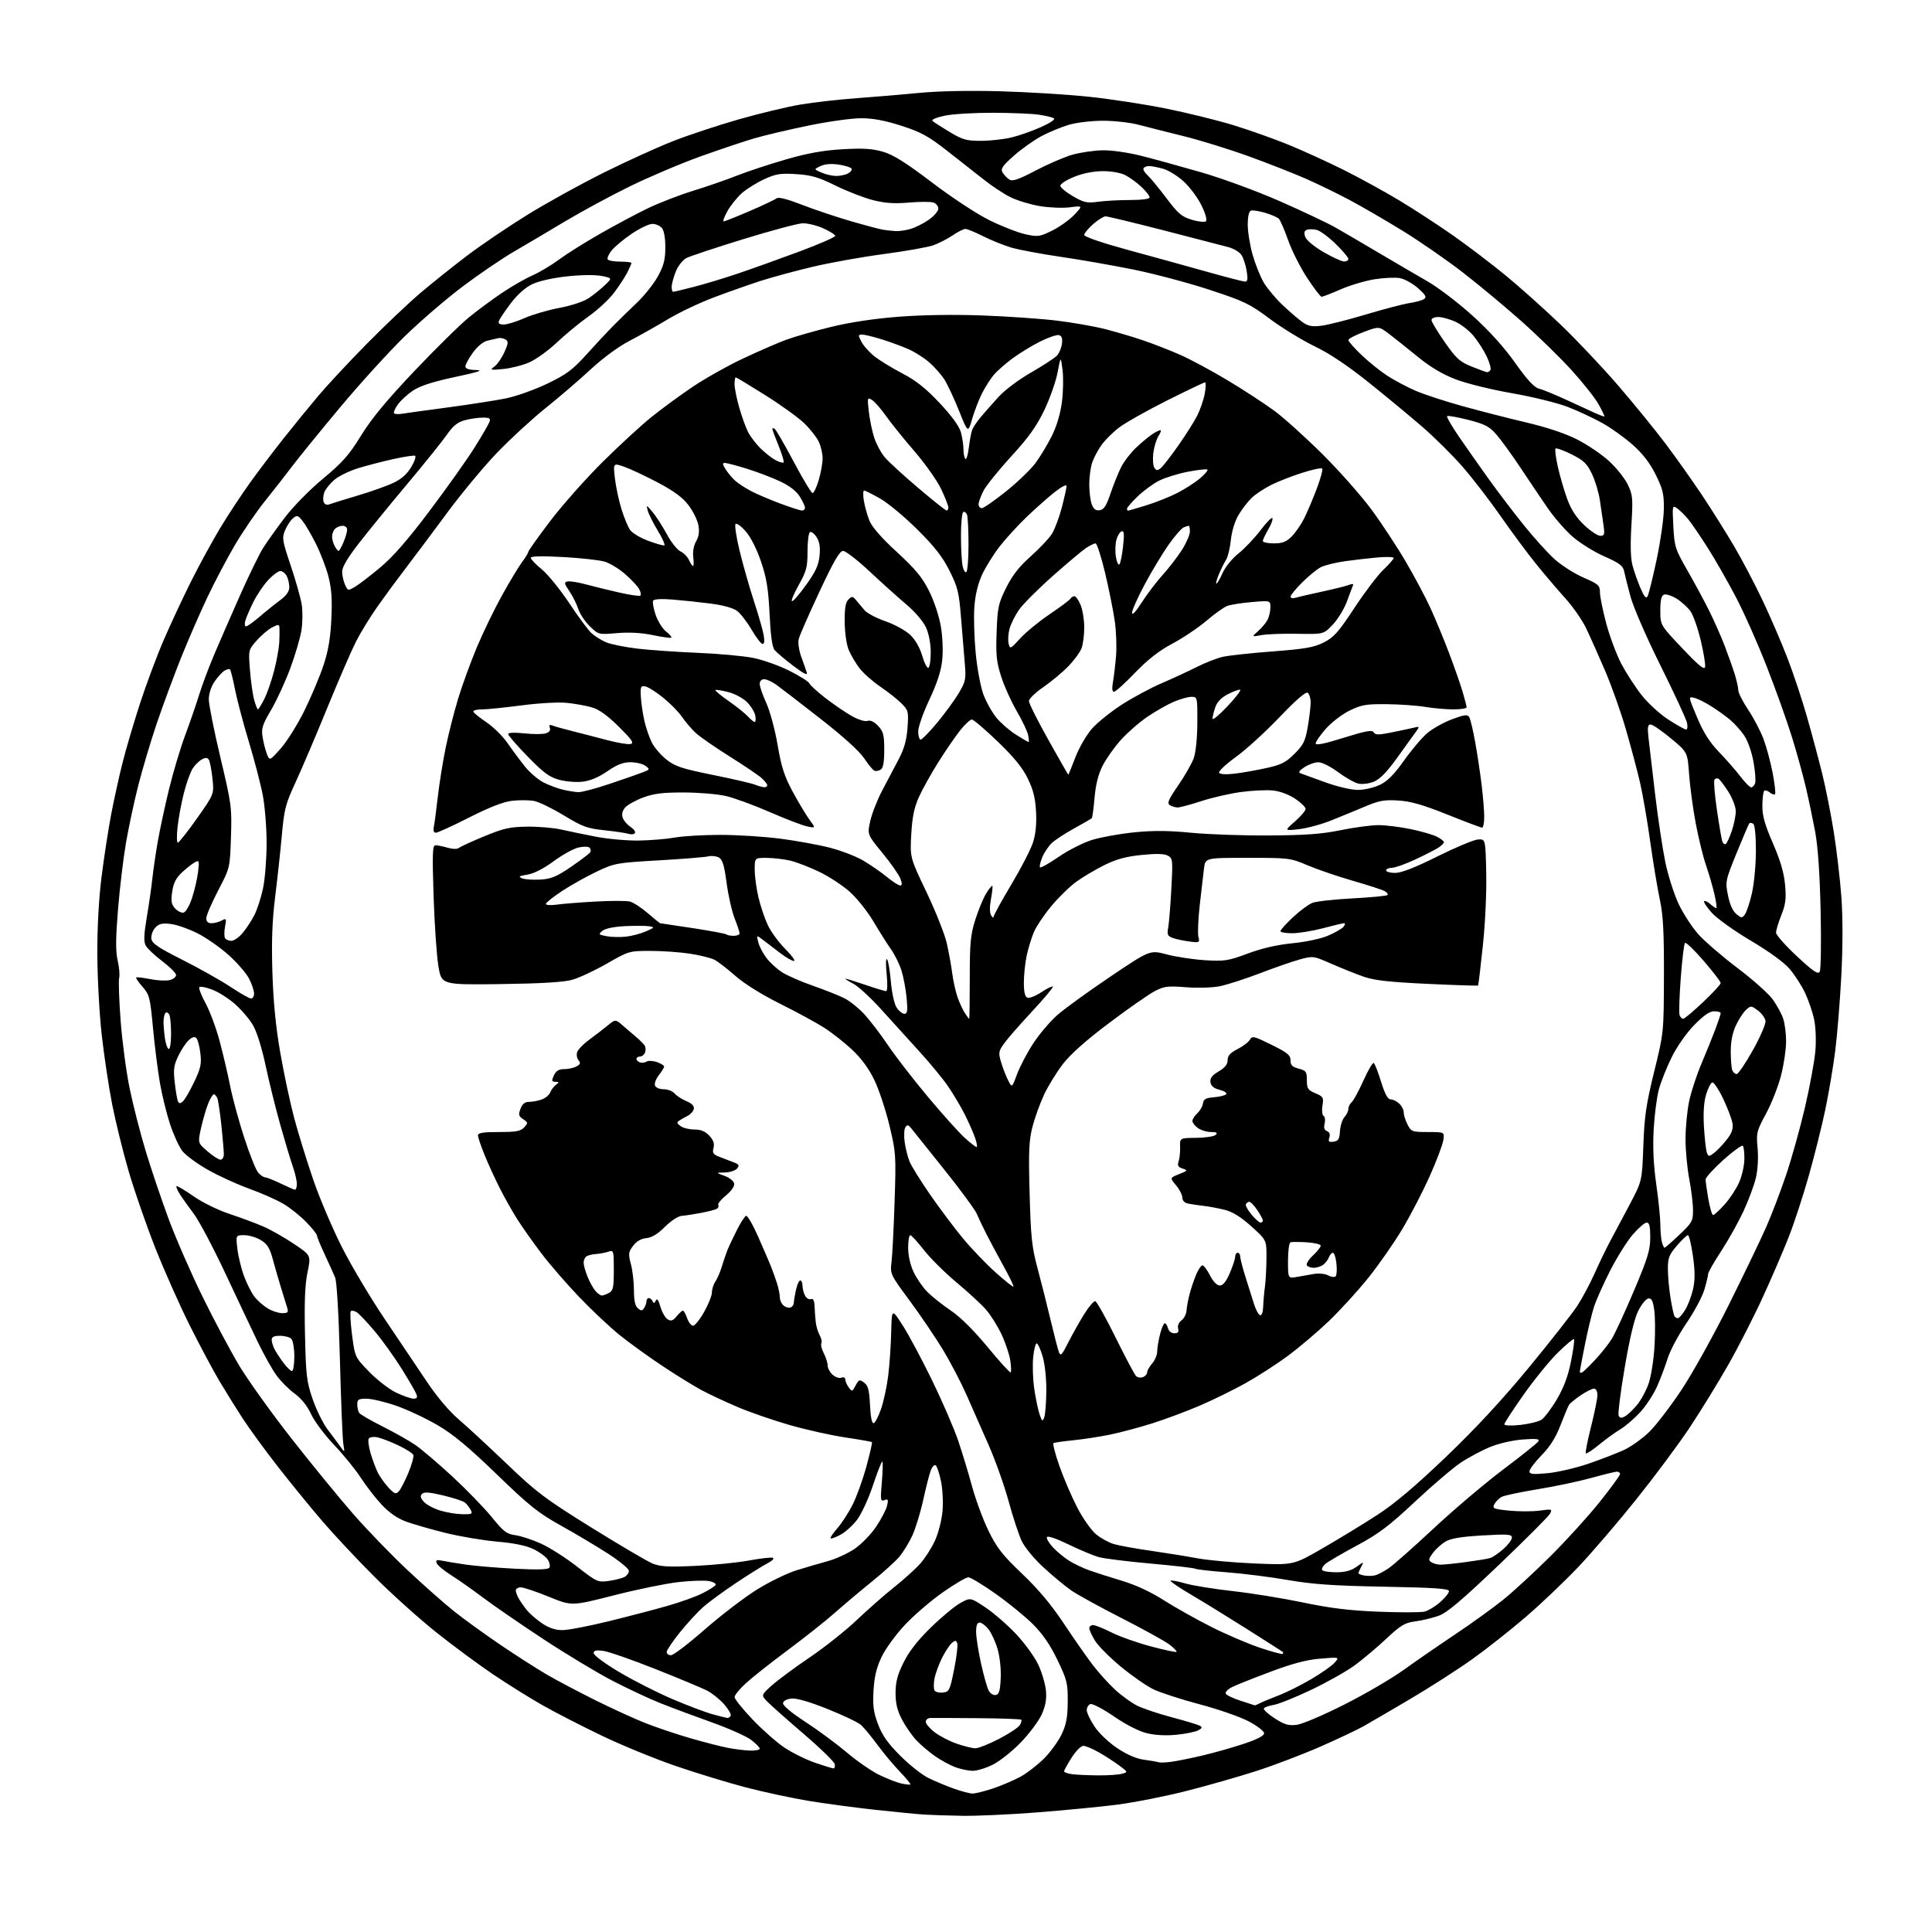 <?xml version="1.0" encoding="UTF-8" standalone="no"?>
<svg 
  version="1.1" 
  xmlns="http://www.w3.org/2000/svg" 
  xmlns:xlink="http://www.w3.org/1999/xlink" 
  xmlns:svg="http://www.w3.org/2000/svg"
  xmlns:rdf="http://www.w3.org/1999/02/22-rdf-syntax-ns#"
  xmlns:cc="http://creativecommons.org/ns#"
  xmlns:dc="http://purl.org/dc/elements/1.1/"
  viewBox="0 0 768 768"
  width="768"
  height="768"
>
<style>svg {background-color: white; }</style>"
<path stroke="none" fill="black" fill-rule="evenodd" d="M382.50,721.81C377.00,721.72 370.25,721.50 367.50,721.33C364.75,721.16 355.98,720.31 348.00,719.44C340.02,718.57 328.10,716.97 321.50,715.89C314.90,714.80 303.65,712.39 296.50,710.52C289.35,708.65 276.75,704.81 268.50,701.97C260.25,699.14 247.04,693.72 239.14,689.92C231.25,686.13 220.67,680.70 215.64,677.84C210.61,674.99 201.78,669.47 196.00,665.58C190.22,661.69 180.05,654.16 173.39,648.86C166.73,643.55 155.70,633.64 148.88,626.82C142.06,620.01 132.63,609.94 127.94,604.46C123.24,598.98 115.28,589.21 110.25,582.75C105.22,576.29 98.99,567.74 96.40,563.75C93.81,559.76 89.69,553.12 87.23,549.00C84.78,544.88 79.49,534.98 75.49,527.00C71.49,519.02 65.29,505.07 61.70,496.00C58.12,486.93 53.36,473.20 51.12,465.50C48.87,457.80 45.94,445.88 44.59,439.00C43.24,432.12 41.38,419.75 40.45,411.50C39.52,403.25 38.73,388.85 38.69,379.50C38.64,368.79 39.27,357.32 40.38,348.50C41.35,340.80 43.04,329.77 44.14,324.00C45.23,318.23 47.26,309.00 48.64,303.50C50.01,298.00 53.19,287.20 55.70,279.50C58.21,271.80 62.51,260.32 65.26,254.00C68.00,247.68 72.87,237.27 76.07,230.88C79.27,224.49 84.43,215.04 87.54,209.88C90.65,204.72 95.95,196.68 99.31,192.00C102.67,187.32 108.70,179.36 112.71,174.30C116.72,169.24 122.96,161.59 126.58,157.30C130.20,153.01 138.86,143.72 145.83,136.65C152.80,129.58 162.32,120.54 167.00,116.56C171.68,112.59 180.09,105.86 185.69,101.61C191.30,97.37 202.10,90.06 209.69,85.37C217.29,80.67 230.93,73.14 240.00,68.63C249.07,64.12 261.45,58.49 267.50,56.12C273.55,53.74 285.25,49.87 293.50,47.50C301.75,45.14 312.84,42.47 318.14,41.57C323.44,40.68 333.57,39.53 340.64,39.02C347.71,38.51 358.90,37.57 365.50,36.92C372.81,36.20 385.32,35.95 397.50,36.28C408.50,36.58 424.48,37.57 433.00,38.47C441.52,39.38 455.22,41.48 463.44,43.14C471.66,44.79 483.58,47.73 489.94,49.65C496.30,51.58 506.28,55.12 512.13,57.51C517.98,59.90 527.88,64.42 534.13,67.54C540.38,70.67 550.23,76.06 556.02,79.54C561.81,83.01 571.43,89.28 577.41,93.46C583.38,97.64 592.93,104.90 598.63,109.58C604.32,114.27 614.21,123.13 620.61,129.27C627.00,135.42 637.28,146.31 643.44,153.48C649.61,160.64 658.04,171.00 662.18,176.50C666.31,182.00 672.85,191.22 676.70,197.00C680.54,202.78 686.29,211.93 689.46,217.34C692.63,222.76 697.71,232.43 700.74,238.84C703.77,245.25 708.16,255.45 710.50,261.50C712.85,267.55 716.36,278.12 718.32,285.00C720.28,291.88 722.99,302.00 724.35,307.50C725.71,313.00 727.77,323.35 728.92,330.50C730.07,337.65 731.44,349.35 731.97,356.50C732.57,364.79 732.56,376.21 731.95,388.00C731.41,398.18 730.31,411.68 729.50,418.00C728.69,424.32 726.89,434.90 725.50,441.50C724.10,448.10 721.16,459.85 718.96,467.61C716.76,475.38 713.22,486.18 711.09,491.61C708.96,497.05 704.30,507.88 700.73,515.67C697.16,523.47 690.95,535.62 686.93,542.67C682.92,549.73 676.04,560.90 671.66,567.50C667.27,574.10 657.73,586.92 650.46,596.00C643.19,605.08 632.85,617.14 627.48,622.81C622.11,628.47 612.72,637.42 606.61,642.68C600.50,647.95 590.79,655.60 585.03,659.70C579.27,663.79 568.25,670.86 560.53,675.41C552.81,679.96 544.48,684.83 542.00,686.22C539.52,687.62 531.88,691.23 525.00,694.26C518.12,697.28 506.73,701.63 499.68,703.92C492.64,706.20 479.98,709.82 471.56,711.95C463.14,714.09 450.68,716.54 443.87,717.41C437.07,718.27 422.73,719.65 412.00,720.48C401.27,721.31 388.00,721.91 382.50,721.81zM386.56,712.96C387.69,712.98 391.44,712.04 394.90,710.88C398.36,709.71 403.29,707.58 405.85,706.16C408.41,704.73 412.54,701.53 415.03,699.03C417.52,696.54 420.65,692.25 421.97,689.50C423.86,685.56 424.39,682.80 424.44,676.50C424.50,669.11 424.18,667.84 420.36,659.88C417.49,653.91 414.52,649.56 410.67,645.71C407.62,642.66 400.93,637.20 395.81,633.58C390.70,629.96 385.80,627.00 384.93,627.00C384.05,627.00 379.54,629.65 374.89,632.90C370.24,636.14 363.47,641.94 359.84,645.78C356.16,649.69 352.02,655.35 350.46,658.63C348.42,662.93 347.55,666.51 347.24,672.00C346.89,678.06 347.23,680.64 349.04,685.42C350.71,689.85 352.93,693.00 357.90,697.96C361.54,701.61 366.60,705.60 369.15,706.83C371.69,708.06 376.19,709.94 379.14,711.00C382.09,712.06 385.43,712.94 386.56,712.96zM361.90,709.35C362.11,709.18 360.23,706.89 357.71,704.27C355.19,701.65 351.15,696.80 348.72,693.50C346.29,690.20 343.38,686.68 342.25,685.68C341.12,684.68 335.16,681.84 329.01,679.37C321.94,676.54 316.67,675.00 314.68,675.19C312.83,675.37 311.41,676.12 311.26,677.00C311.09,677.93 314.49,680.78 320.19,684.50C325.25,687.80 332.64,693.26 336.62,696.64C340.60,700.02 346.38,704.02 349.46,705.52C352.54,707.03 356.51,708.58 358.28,708.97C360.05,709.35 361.68,709.53 361.90,709.35zM436.50,705.74C440.35,705.77 444.61,705.49 445.96,705.11C448.43,704.43 448.43,704.43 444.96,701.85C443.06,700.43 439.44,698.08 436.91,696.64C434.39,695.19 431.57,694.00 430.64,694.00C429.71,694.00 427.62,696.11 425.98,698.70C424.34,701.28 423.00,703.72 423.00,704.13C423.00,704.54 424.46,705.05 426.25,705.28C428.04,705.50 432.65,705.71 436.50,705.74zM386.55,703.93C384.87,703.89 381.82,703.24 379.76,702.49C377.71,701.73 374.11,699.78 371.76,698.15C369.42,696.52 366.07,693.69 364.33,691.85C362.59,690.01 360.00,686.30 358.58,683.60C356.68,680.00 356.00,677.20 356.00,673.01C356.00,668.64 356.73,665.83 359.16,660.91C361.32,656.52 364.73,652.14 369.98,647.00C374.19,642.88 379.47,638.49 381.71,637.25C385.77,635.00 385.77,635.00 391.79,639.02C395.09,641.23 400.61,646.03 404.04,649.70C407.47,653.37 411.42,658.86 412.81,661.89C414.20,664.92 415.53,669.50 415.78,672.05C416.10,675.36 415.62,678.06 414.15,681.40C413.00,683.99 409.29,689.00 405.89,692.53C402.50,696.07 397.45,700.09 394.66,701.48C391.88,702.87 388.23,703.97 386.55,703.93zM331.32,702.97C331.78,702.99 332.00,702.22 331.81,701.27C331.63,700.32 326.14,694.96 319.62,689.37C313.09,683.78 306.57,678.00 305.13,676.53C302.50,673.86 302.50,673.86 306.83,669.97C309.22,667.83 315.97,662.84 321.83,658.87C327.70,654.91 336.10,648.24 340.50,644.06C344.90,639.88 351.66,633.94 355.53,630.86C359.39,627.79 364.07,623.54 365.93,621.43C367.78,619.32 370.37,615.25 371.68,612.39C372.99,609.53 374.32,604.34 374.65,600.84C374.98,597.27 374.72,591.98 374.05,588.76C373.40,585.61 372.44,582.77 371.93,582.46C371.42,582.14 370.54,583.08 369.99,584.54C369.43,586.00 368.09,591.26 367.00,596.22C365.92,601.18 363.97,607.55 362.68,610.37C361.38,613.19 359.04,617.01 357.49,618.85C355.93,620.69 351.02,625.13 346.58,628.71C342.13,632.30 335.57,637.82 332.00,640.99C328.43,644.16 319.95,650.89 313.16,655.94C306.37,660.99 298.83,666.95 296.41,669.19C293.98,671.43 292.00,673.87 292.00,674.62C292.00,675.38 295.19,679.35 299.09,683.46C303.00,687.57 308.73,692.63 311.84,694.71C314.95,696.78 320.43,699.49 324.00,700.72C327.57,701.94 330.87,702.96 331.32,702.97zM465.50,700.36C467.70,700.08 473.32,698.94 478.00,697.84C482.68,696.74 490.10,694.64 494.50,693.17C499.76,691.42 502.50,689.99 502.50,689.00C502.50,688.17 499.75,686.05 496.39,684.27C493.03,682.49 484.25,679.44 476.89,677.49C469.52,675.54 461.24,672.85 458.47,671.51C455.70,670.16 449.85,666.09 445.47,662.46C441.09,658.82 436.49,654.19 435.26,652.17C434.02,650.15 433.01,647.94 433.01,647.25C433.00,646.56 433.69,646.00 434.53,646.00C435.37,646.00 438.67,647.32 441.86,648.93C445.05,650.54 452.07,653.03 457.46,654.46C462.85,655.90 467.46,656.88 467.70,656.64C467.94,656.40 466.64,655.08 464.82,653.70C462.99,652.33 454.46,647.61 445.85,643.22C437.24,638.83 428.24,633.88 425.85,632.23C423.46,630.58 418.52,626.48 414.87,623.13C411.06,619.63 407.34,615.12 406.12,612.52C404.95,610.04 402.62,602.95 400.94,596.77C399.26,590.59 395.70,580.58 393.04,574.52C390.37,568.46 386.38,559.41 384.17,554.41C381.96,549.41 377.72,541.31 374.75,536.41C371.77,531.51 365.85,522.77 361.58,517.00C353.84,506.53 353.82,506.49 354.41,501.50C354.74,498.75 355.28,487.95 355.62,477.50C356.22,459.20 356.14,458.09 353.55,447.33C352.07,441.19 349.38,433.09 347.57,429.33C345.41,424.83 342.40,420.73 338.79,417.33C335.76,414.49 330.72,410.52 327.59,408.51C324.45,406.51 316.57,402.23 310.07,399.00C302.89,395.42 295.96,391.11 292.38,387.97C289.15,385.13 285.38,382.23 284.00,381.52C282.62,380.80 278.26,379.72 274.31,379.11C270.35,378.50 263.27,378.00 258.57,378.00C250.13,378.00 249.91,378.06 241.26,383.04C236.44,385.80 230.25,388.70 227.50,389.47C224.05,390.44 215.24,390.97 199.00,391.19C175.50,391.50 175.50,391.50 174.26,384.00C173.58,379.88 172.72,367.39 172.36,356.25C171.81,339.21 171.92,336.00 173.11,336.00C173.88,336.00 176.05,336.44 177.93,336.98C179.98,337.57 181.78,337.60 182.44,337.05C183.04,336.55 187.57,334.47 192.52,332.43C200.16,329.27 202.70,328.70 209.50,328.61C213.90,328.55 219.97,329.06 223.00,329.74C226.03,330.42 232.32,331.72 237.00,332.62C241.68,333.53 249.32,334.20 254.00,334.13C258.68,334.05 265.13,333.51 268.34,332.93C271.55,332.35 279.65,331.88 286.34,331.88C293.03,331.88 303.70,332.55 310.05,333.37C316.41,334.19 325.29,335.80 329.79,336.95C334.29,338.10 340.31,340.41 343.16,342.10C346.02,343.78 350.24,346.70 352.53,348.58C354.83,350.46 357.21,352.00 357.83,352.00C358.64,352.00 358.66,351.24 357.91,349.25C357.33,347.74 354.14,343.17 350.81,339.11C344.74,331.72 344.74,331.72 345.95,326.32C346.62,323.35 348.76,317.90 350.71,314.21C352.66,310.52 355.61,304.92 357.26,301.78C359.44,297.61 360.40,294.20 360.75,289.28C361.21,282.85 361.08,282.35 358.37,279.63C356.79,278.04 353.00,275.05 349.94,272.97C346.88,270.88 343.14,267.56 341.64,265.59C340.13,263.61 338.21,260.36 337.38,258.36C336.51,256.29 335.82,251.50 335.78,247.29C335.72,241.83 336.11,239.46 337.26,238.32C338.67,236.91 338.96,236.94 340.35,238.63C341.20,239.66 342.70,241.45 343.70,242.61C344.69,243.77 348.43,245.73 352.00,246.97C355.58,248.21 359.98,250.62 361.79,252.34C363.87,254.32 365.65,257.42 366.62,260.75C367.46,263.65 368.57,265.77 369.07,265.45C369.58,265.14 369.99,262.32 369.98,259.19C369.97,255.83 369.20,251.83 368.10,249.41C367.03,247.06 363.77,243.24 360.43,240.41C357.23,237.71 350.64,231.79 345.79,227.25C340.94,222.71 336.15,219.00 335.15,219.00C333.78,219.00 331.46,222.99 325.72,235.25C321.54,244.19 317.83,252.65 317.49,254.06C317.15,255.49 317.60,258.58 318.51,261.06C319.40,263.50 320.39,266.33 320.71,267.35C321.11,268.63 319.46,267.81 315.31,264.66C312.03,262.16 308.71,259.35 307.93,258.42C306.97,257.26 306.33,252.72 305.92,244.11C305.43,234.08 304.74,229.81 302.53,223.27C300.85,218.31 298.45,213.54 296.47,211.27C294.67,209.20 292.84,207.85 292.41,208.27C291.97,208.70 292.67,213.43 293.96,218.77C295.25,224.12 297.77,233.00 299.56,238.50C301.36,244.00 303.14,250.19 303.53,252.25C303.98,254.68 303.85,256.00 303.16,256.00C302.57,256.00 300.60,253.46 298.79,250.35C296.98,247.25 294.36,243.86 292.98,242.83C291.43,241.68 287.39,240.56 282.48,239.93C278.09,239.37 271.30,238.65 267.38,238.33C263.08,237.98 260.03,238.15 259.65,238.75C259.31,239.30 259.75,241.83 260.61,244.38C261.48,246.92 263.34,249.91 264.75,251.02C266.15,252.12 267.11,253.23 266.86,253.47C266.62,253.71 263.34,253.27 259.58,252.48C255.06,251.54 250.21,251.26 245.32,251.67C237.93,252.30 237.89,252.29 234.47,248.97C232.58,247.14 230.51,244.04 229.87,242.07C229.23,240.11 227.64,236.93 226.33,235.00C224.23,231.90 224.15,231.46 225.65,231.14C226.58,230.95 229.85,231.47 232.92,232.30C235.99,233.13 241.99,234.61 246.25,235.57C250.51,236.54 254.26,237.07 254.58,236.75C254.90,236.43 254.68,235.28 254.10,234.19C253.52,233.10 251.03,230.44 248.58,228.28C246.13,226.12 242.40,223.85 240.31,223.24C238.21,222.63 230.76,221.81 223.75,221.43C215.33,220.97 211.00,221.07 211.00,221.74C211.00,222.30 212.97,224.38 215.39,226.35C217.80,228.33 222.69,234.35 226.26,239.72C229.82,245.10 233.81,250.49 235.13,251.70C236.45,252.91 239.10,254.55 241.01,255.35C242.93,256.14 248.55,257.27 253.50,257.85C258.45,258.43 269.25,259.18 277.50,259.52C285.75,259.86 295.65,260.77 299.50,261.55C303.35,262.32 309.81,264.63 313.85,266.67C317.90,268.71 321.42,270.93 321.68,271.60C321.93,272.27 324.70,274.81 327.82,277.25C330.94,279.68 335.62,282.91 338.22,284.42C341.01,286.03 343.69,286.91 344.79,286.57C346.00,286.18 347.46,286.86 349.07,288.57C351.16,290.80 351.50,292.12 351.50,298.12C351.50,303.02 351.08,305.33 350.09,305.94C349.32,306.42 348.19,306.62 347.59,306.38C346.99,306.13 345.15,303.90 343.50,301.42C341.62,298.60 335.13,292.72 326.14,285.71C318.24,279.54 310.38,273.49 308.67,272.25C306.96,271.01 304.76,270.00 303.78,270.00C302.70,270.00 302.00,270.74 302.00,271.88C302.00,272.91 303.18,276.34 304.62,279.49C306.07,282.64 308.09,290.13 309.11,296.13C310.61,304.91 311.78,308.55 315.14,314.77C317.44,319.02 320.43,324.01 321.79,325.86C324.27,329.22 324.27,329.22 320.88,328.52C319.02,328.14 312.32,325.57 306.00,322.81C299.68,320.05 291.80,317.17 288.50,316.41C285.20,315.66 277.68,315.03 271.79,315.02C263.45,315.00 259.88,315.45 255.67,317.02C252.70,318.13 249.50,319.90 248.55,320.95C247.44,322.18 247.06,323.61 247.49,324.95C247.85,326.11 249.24,327.77 250.57,328.64C251.90,329.51 252.72,330.64 252.41,331.15C252.09,331.66 250.97,331.81 249.91,331.47C248.86,331.14 244.51,330.49 240.25,330.04C233.42,329.32 231.51,328.62 224.13,324.13C219.52,321.33 214.19,318.75 212.29,318.39C210.38,318.04 206.50,318.00 203.66,318.32C200.12,318.71 194.72,320.81 186.50,324.97C179.90,328.32 173.93,331.04 173.23,331.03C172.44,331.01 172.14,330.15 172.44,328.75C172.71,327.51 173.41,322.23 174.00,317.00C174.59,311.77 175.99,303.00 177.11,297.50C178.22,292.00 180.48,283.10 182.12,277.71C183.76,272.33 187.12,263.12 189.58,257.25C192.04,251.38 196.56,242.06 199.63,236.54C202.70,231.02 206.29,225.07 207.61,223.32C208.92,221.57 210.00,219.79 210.00,219.38C210.00,218.96 213.90,213.48 218.67,207.19C223.44,200.91 232.77,190.37 239.42,183.77C246.06,177.18 254.84,169.09 258.92,165.81C262.99,162.52 270.41,157.09 275.38,153.74C280.36,150.40 289.40,145.32 295.47,142.47C301.54,139.62 309.19,136.29 312.47,135.08C315.76,133.86 323.78,131.56 330.30,129.97C337.93,128.10 347.58,126.65 357.33,125.90C366.66,125.18 379.44,124.98 390.50,125.40C400.40,125.76 413.68,126.68 420.00,127.44C426.32,128.20 435.10,129.74 439.50,130.87C443.90,132.01 450.66,134.01 454.51,135.33C458.37,136.64 464.90,139.19 469.01,140.99C473.13,142.79 481.75,147.42 488.17,151.29C494.60,155.15 502.92,160.59 506.67,163.37C510.43,166.15 518.95,173.84 525.62,180.46C532.29,187.08 541.07,197.00 545.14,202.51C549.20,208.01 555.38,217.39 558.86,223.35C562.35,229.30 566.77,237.63 568.69,241.84C570.61,246.05 573.90,254.00 575.99,259.50C578.08,265.00 580.51,271.94 581.39,274.93C582.28,277.92 583.00,280.73 583.00,281.18C583.00,281.63 580.64,282.00 577.75,281.99C574.86,281.99 569.80,281.54 566.50,281.00C563.20,280.45 556.31,279.97 551.18,279.92C543.04,279.84 541.18,280.17 536.47,282.47C533.50,283.92 529.26,287.18 527.04,289.70C524.82,292.22 523.00,294.84 523.00,295.52C523.00,296.38 526.47,295.68 534.13,293.28C542.96,290.52 545.43,290.07 546.07,291.11C546.74,292.19 548.01,292.20 553.19,291.14C556.66,290.44 560.62,289.60 561.98,289.27C564.32,288.70 564.38,288.78 562.98,290.70C562.17,291.81 558.84,296.44 555.58,300.98C551.47,306.72 548.61,309.68 546.23,310.68C544.29,311.49 541.58,311.85 540.00,311.50C538.47,311.16 534.83,309.11 531.92,306.94C528.96,304.73 525.51,303.00 524.07,303.01C522.66,303.01 520.17,303.89 518.55,304.96C516.40,306.38 515.99,307.05 517.05,307.43C517.85,307.71 522.24,309.31 526.82,310.97C531.58,312.70 537.11,314.00 539.75,314.00C542.34,314.00 546.20,313.11 548.54,311.98C551.55,310.52 554.22,307.83 558.11,302.34C561.07,298.16 565.22,293.26 567.32,291.46C569.42,289.66 573.85,287.18 577.16,285.94C582.10,284.09 583.34,283.93 584.03,285.04C584.49,285.79 585.56,290.25 586.40,294.95C587.25,299.65 588.40,307.31 588.97,311.97C589.54,316.63 590.00,322.37 590.00,324.72C590.00,327.08 589.62,329.00 589.15,329.00C588.68,329.00 582.49,326.67 575.40,323.82C565.73,319.94 560.85,318.54 555.91,318.22C550.39,317.86 548.27,318.23 542.91,320.49C539.38,321.98 533.28,324.49 529.35,326.07C525.42,327.66 519.57,329.25 516.35,329.61C510.50,330.26 510.50,330.26 514.75,326.55C517.09,324.51 519.00,322.26 519.00,321.55C519.00,320.85 517.09,319.00 514.77,317.46C512.20,315.77 508.70,314.49 505.89,314.22C503.34,313.97 497.67,314.25 493.29,314.84C488.91,315.43 481.82,317.06 477.54,318.46C473.25,319.86 469.01,320.99 468.12,320.98C467.23,320.98 465.84,320.55 465.04,320.05C463.85,319.29 464.45,317.88 468.37,312.19C470.99,308.38 473.77,303.52 474.53,301.38C475.35,299.08 475.93,293.33 475.96,287.25C476.00,277.06 475.98,277.00 473.58,277.00C472.25,277.00 469.10,277.89 466.58,278.97C464.05,280.05 459.36,282.72 456.15,284.90C452.93,287.08 448.17,291.24 445.56,294.14C442.96,297.04 439.69,301.66 438.30,304.40C436.58,307.80 435.56,311.87 435.10,317.14C434.74,321.41 434.23,325.08 433.97,325.30C433.71,325.52 430.57,327.33 426.99,329.30C423.41,331.28 419.42,333.89 418.13,335.09C416.84,336.30 415.13,338.84 414.33,340.75C413.53,342.66 413.13,344.47 413.44,344.77C413.75,345.08 417.08,343.20 420.84,340.61C424.61,338.01 430.56,334.99 434.06,333.90C437.56,332.81 445.11,331.45 450.84,330.87C458.47,330.11 464.49,330.15 473.38,331.02C480.04,331.68 493.98,332.17 504.34,332.11C518.90,332.03 525.40,331.55 532.99,330.00C538.39,328.90 545.12,328.00 547.95,328.00C550.77,328.00 556.54,328.71 560.76,329.58C564.97,330.46 569.68,331.82 571.21,332.61C572.75,333.40 574.00,334.38 574.00,334.79C574.00,335.19 572.99,336.18 571.75,336.98C570.51,337.78 566.35,339.91 562.50,341.70C558.65,343.50 554.49,344.97 553.25,344.98C552.01,344.99 551.00,345.45 551.00,346.00C551.00,346.55 552.63,347.00 554.61,347.00C557.06,347.00 562.48,344.88 571.36,340.46C578.59,336.86 585.85,333.82 587.50,333.71C590.50,333.50 590.50,333.50 590.80,347.00C590.97,354.80 590.40,367.04 589.45,376.00C588.55,384.52 587.70,391.62 587.56,391.76C587.42,391.91 578.35,391.61 567.40,391.10C551.97,390.37 546.25,389.72 541.94,388.20C538.88,387.12 533.14,384.82 529.19,383.09C522.14,379.99 521.92,379.96 516.76,381.37C513.87,382.16 506.66,384.66 500.74,386.93C494.82,389.20 487.62,391.51 484.74,392.07C481.86,392.63 475.86,392.80 471.42,392.44C464.35,391.87 462.80,392.06 459.16,393.92C456.87,395.09 448.71,400.77 441.04,406.54C431.73,413.54 425.56,419.02 422.50,423.00C419.98,426.28 416.60,431.78 414.99,435.23C413.38,438.68 411.32,444.43 410.40,448.00C409.02,453.42 408.83,457.83 409.29,474.50C409.76,491.73 410.19,495.82 412.40,504.00C413.81,509.23 416.13,518.45 417.57,524.50C419.01,530.55 420.52,536.40 420.94,537.50C421.59,539.20 422.12,538.68 424.47,534.00C425.99,530.98 428.83,525.90 430.78,522.72C432.73,519.54 434.81,517.08 435.41,517.26C436.01,517.43 439.65,523.95 443.50,531.74C447.35,539.53 450.99,546.39 451.58,546.98C452.18,547.58 453.42,547.78 454.33,547.43C455.25,547.07 456.00,546.23 456.00,545.55C456.00,544.86 456.90,543.27 458.00,542.00C459.10,540.73 460.00,538.61 460.00,537.29C460.00,535.97 460.50,532.89 461.12,530.44C461.73,528.00 462.58,526.00 463.00,526.00C463.42,526.00 464.00,526.90 464.29,528.00C464.59,529.16 465.65,530.00 466.81,530.00C468.28,530.00 468.68,529.50 468.32,528.12C468.03,527.00 468.58,525.68 469.66,524.87C470.67,524.12 471.57,522.38 471.66,521.00C471.74,519.62 472.28,516.69 472.86,514.49C473.43,512.28 474.61,508.79 475.46,506.74C476.32,504.68 477.46,503.00 477.99,503.00C478.52,503.00 479.88,504.80 481.00,507.00C482.27,509.50 483.74,511.00 484.90,511.00C486.17,511.00 487.42,509.44 488.88,506.06C490.04,503.35 491.00,500.43 491.00,499.56C491.00,498.70 491.45,498.00 492.00,498.00C492.55,498.00 493.00,498.67 493.00,499.48C493.00,500.29 493.96,504.00 495.14,507.73C496.31,511.45 497.83,516.28 498.52,518.46C499.21,520.64 500.27,522.59 500.89,522.80C501.56,523.02 502.05,521.66 502.14,519.33C502.21,517.23 502.52,513.70 502.83,511.50C503.13,509.30 503.41,504.23 503.44,500.24C503.50,492.99 503.50,492.99 497.50,487.56C493.41,483.86 490.07,481.76 487.00,480.97C484.52,480.34 480.70,479.61 478.50,479.36C476.30,479.12 473.49,478.70 472.25,478.44C470.87,478.15 470.00,477.22 470.00,476.06C470.00,475.01 468.88,472.82 467.50,471.18C465.00,468.21 465.00,468.21 468.70,466.74C472.17,465.36 472.26,465.22 470.11,464.53C468.31,463.96 467.97,463.35 468.52,461.65C468.91,460.47 469.18,457.90 469.11,455.94C468.98,452.37 468.98,452.37 475.56,452.31C479.19,452.28 482.66,451.74 483.28,451.12C484.11,450.29 483.63,450.00 481.42,450.00C479.78,450.00 477.44,449.30 476.22,448.44C475.00,447.59 474.00,446.31 474.00,445.60C474.00,444.89 474.87,443.52 475.94,442.55C477.01,441.58 478.03,439.83 478.19,438.65C478.44,436.93 479.29,436.44 482.50,436.18C484.70,436.01 486.90,435.48 487.39,435.00C487.89,434.50 486.82,433.75 484.89,433.25C482.52,432.64 481.40,431.73 481.18,430.20C480.95,428.58 481.79,427.47 484.43,425.91C486.93,424.43 488.00,423.09 488.00,421.42C488.00,419.66 489.02,418.52 491.95,417.03C494.12,415.92 496.33,414.23 496.86,413.28C497.75,411.70 498.49,411.87 505.42,415.30C511.78,418.44 513.00,419.44 513.00,421.49C513.00,423.42 513.70,424.13 516.25,424.80C519.19,425.57 519.50,426.01 519.50,429.40C519.50,432.72 519.89,433.32 522.88,434.58C526.00,435.90 526.22,436.28 525.70,439.49C525.38,441.40 525.59,443.24 526.15,443.59C526.71,443.94 526.89,445.30 526.56,446.63C526.14,448.30 526.43,449.23 527.51,449.64C528.52,450.03 528.84,450.92 528.44,452.20C527.92,453.81 528.22,454.10 530.11,453.83C532.01,453.56 532.46,452.82 532.66,449.63C532.79,447.51 533.60,445.00 534.45,444.05C535.30,443.11 536.00,441.65 536.00,440.79C536.00,439.94 536.58,438.76 537.29,438.17C538.00,437.58 540.10,433.72 541.96,429.60C543.81,425.47 545.67,422.30 546.09,422.55C546.50,422.81 547.81,426.16 549.00,430.01C550.49,434.82 551.66,437.00 552.75,437.00C553.63,437.00 555.17,437.74 556.17,438.65C557.18,439.57 558.00,441.16 558.00,442.20C558.00,443.25 558.69,445.43 559.53,447.05C560.98,449.87 561.35,450.00 567.66,450.00C574.26,450.00 574.26,450.00 573.72,453.35C573.42,455.19 570.99,461.60 568.31,467.60C565.63,473.59 560.76,483.00 557.48,488.50C554.21,494.00 548.09,502.77 543.89,508.00C539.69,513.23 532.61,520.98 528.16,525.23C523.70,529.49 516.44,535.64 512.03,538.92C507.61,542.20 500.06,547.07 495.25,549.76C490.44,552.45 482.23,556.48 477.00,558.73C471.77,560.98 463.23,564.17 458.00,565.82C452.77,567.47 445.12,569.50 441.00,570.34C436.88,571.17 430.35,572.16 426.50,572.55C422.65,572.93 419.18,573.43 418.79,573.66C418.40,573.88 419.46,577.99 421.14,582.78C422.82,587.58 426.01,595.00 428.23,599.28C430.44,603.56 433.80,608.34 435.69,609.89C437.57,611.45 440.77,613.21 442.81,613.80C444.84,614.40 451.45,615.60 457.50,616.46C463.55,617.33 471.88,618.68 476.00,619.45C480.12,620.23 490.40,621.15 498.84,621.51C514.18,622.16 514.18,622.16 525.84,615.42C532.25,611.72 541.96,605.80 547.42,602.26C554.40,597.74 562.50,590.90 574.77,579.17C586.63,567.82 597.18,556.44 607.84,543.50C616.44,533.06 625.09,522.03 627.06,519.00C629.03,515.98 632.14,510.12 633.97,506.00C635.81,501.88 638.52,496.25 640.01,493.50C641.50,490.75 644.98,484.23 647.73,479.00C652.75,469.50 652.75,469.50 653.25,455.50C653.67,443.77 654.37,438.99 657.56,426.00C661.37,410.50 661.37,410.50 661.44,388.00C661.49,370.36 661.13,363.77 659.79,357.50C658.85,353.10 657.13,342.75 655.98,334.50C654.83,326.25 653.00,315.68 651.92,311.00C650.84,306.32 648.32,296.88 646.34,290.00C644.35,283.12 640.60,272.55 638.00,266.50C635.39,260.45 632.02,252.89 630.49,249.69C628.96,246.50 625.19,241.09 622.10,237.68C619.02,234.27 613.78,228.11 610.46,223.99C607.13,219.87 600.83,211.36 596.46,205.08C592.08,198.81 585.25,189.95 581.28,185.41C577.31,180.87 570.11,173.74 565.28,169.57C560.45,165.39 550.88,157.47 544.00,151.96C535.68,145.30 528.49,140.50 522.50,137.61C517.55,135.22 509.56,130.32 504.75,126.73C496.79,120.78 494.61,119.73 480.75,115.18C472.36,112.42 458.75,108.81 450.50,107.14C442.25,105.47 429.20,103.19 421.49,102.07C413.79,100.95 405.01,99.30 401.99,98.41C398.97,97.51 393.93,95.48 390.78,93.89C387.63,92.30 384.47,91.00 383.76,91.00C383.05,91.00 380.77,92.15 378.71,93.55C376.64,94.96 373.16,96.74 370.98,97.51C368.80,98.28 359.92,99.85 351.26,101.00C342.59,102.15 329.88,104.43 323.00,106.07C316.12,107.70 306.93,110.19 302.56,111.60C298.20,113.00 289.87,115.93 284.06,118.11C278.25,120.28 269.90,124.24 265.50,126.90C261.10,129.56 254.22,133.43 250.21,135.51C245.83,137.78 239.66,142.32 234.71,146.91C230.20,151.10 222.22,157.94 217.00,162.12C211.78,166.29 203.15,174.21 197.83,179.72C192.51,185.22 183.39,196.20 177.55,204.11C171.71,212.03 164.36,221.85 161.21,225.95C158.07,230.05 153.10,236.80 150.17,240.95C147.23,245.10 143.34,251.43 141.52,255.02C139.70,258.61 134.53,270.53 130.04,281.52C125.56,292.51 119.90,305.77 117.48,311.00C113.51,319.57 112.97,321.63 112.04,332.00C111.47,338.32 110.27,349.35 109.38,356.50C108.20,366.00 107.90,374.08 108.28,386.50C108.65,398.25 109.61,408.13 111.42,418.50C112.85,426.75 115.35,438.45 116.96,444.50C118.58,450.55 121.98,461.54 124.51,468.93C127.04,476.31 132.21,488.46 136.00,495.93C139.79,503.39 147.46,516.25 153.04,524.50C158.62,532.75 166.10,543.87 169.66,549.21C173.67,555.22 178.50,560.94 182.32,564.21C185.72,567.11 194.37,575.12 201.55,581.99C213.28,593.23 216.68,595.79 235.05,607.20C246.30,614.19 257.21,620.61 259.30,621.48C262.40,622.78 265.52,622.96 276.30,622.47C283.56,622.13 293.19,621.17 297.70,620.33C302.22,619.49 306.49,619.00 307.20,619.24C307.94,619.49 306.99,620.46 305.00,621.49C303.07,622.48 297.45,626.00 292.50,629.31C287.55,632.61 281.70,636.90 279.50,638.84C277.30,640.79 273.14,645.32 270.25,648.91C267.36,652.51 265.00,656.02 265.00,656.72C265.00,657.43 265.79,657.99 266.75,657.97C267.71,657.96 273.76,653.35 280.18,647.72C286.61,642.10 295.92,634.98 300.88,631.89C305.84,628.81 312.96,625.34 316.70,624.19C320.44,623.04 326.03,621.41 329.12,620.56C332.22,619.71 336.94,617.55 339.61,615.76C342.29,613.97 346.15,610.02 348.20,607.00C350.24,603.98 352.23,600.19 352.61,598.59C353.20,596.10 353.05,595.77 351.58,596.33C350.01,596.93 349.92,596.30 350.56,588.99C350.94,584.60 351.01,581.00 350.71,581.00C350.41,581.00 348.73,585.30 346.98,590.55C345.22,595.83 342.39,601.94 340.65,604.20C338.92,606.45 335.95,609.12 334.06,610.12C332.17,611.13 330.42,611.75 330.18,611.51C329.93,611.27 331.15,609.46 332.87,607.49C334.60,605.52 337.32,601.33 338.91,598.18C340.50,595.02 342.97,588.21 344.38,583.03C345.80,577.86 346.81,573.47 346.61,573.28C346.42,573.09 341.64,572.24 335.99,571.40C330.34,570.56 320.35,568.33 313.79,566.44C307.23,564.55 297.95,561.34 293.18,559.30C288.41,557.27 282.02,554.28 279.00,552.67C275.98,551.06 269.01,546.77 263.52,543.12C258.03,539.48 250.34,533.94 246.44,530.81C242.54,527.68 235.26,520.84 230.26,515.61C225.25,510.37 218.50,502.58 215.25,498.29C212.00,494.01 207.69,487.91 205.68,484.75C203.67,481.59 200.49,475.95 198.61,472.21C196.73,468.48 194.02,462.55 192.59,459.04C191.17,455.53 190.00,452.06 190.00,451.33C190.00,450.33 192.08,450.00 198.35,450.00C205.21,450.00 206.99,449.67 208.37,448.14C209.96,446.39 209.93,446.20 207.96,444.89C206.17,443.70 206.01,443.09 206.91,440.75C207.65,438.78 208.65,438.00 210.41,438.00C211.76,438.00 214.04,437.56 215.46,437.02C216.89,436.47 218.35,435.24 218.71,434.27C219.08,433.29 220.08,431.95 220.94,431.28C222.34,430.19 222.32,430.06 220.77,430.03C219.29,430.00 219.21,429.64 220.18,427.50C221.02,425.67 222.10,425.00 224.23,425.00C225.82,425.00 228.03,424.52 229.13,423.93C230.69,423.09 230.88,422.56 229.98,421.48C229.35,420.72 229.10,419.26 229.43,418.23C229.75,417.21 231.93,414.98 234.26,413.27C236.59,411.57 239.88,409.04 241.57,407.65C244.65,405.13 244.65,405.13 247.57,407.67C249.18,409.06 251.64,411.18 253.04,412.36C254.44,413.55 255.91,415.04 256.30,415.67C256.69,416.30 256.73,417.54 256.40,418.41C256.06,419.28 255.16,420.00 254.39,420.00C253.63,420.00 253.00,420.40 253.00,420.89C253.00,421.38 253.60,422.02 254.34,422.30C255.08,422.58 256.27,422.45 256.98,422.01C257.70,421.57 259.57,421.65 261.14,422.20C262.71,422.75 264.00,423.54 264.00,423.96C264.00,424.38 263.06,425.93 261.90,427.39C260.75,428.86 260.06,430.72 260.37,431.53C260.69,432.36 262.21,433.00 263.85,433.00C265.45,433.00 267.37,433.74 268.13,434.65C268.88,435.57 270.99,436.93 272.82,437.70C275.02,438.62 276.02,439.65 275.81,440.77C275.63,441.69 274.59,442.91 273.49,443.48C272.40,444.04 270.87,444.91 270.10,445.40C268.94,446.15 269.01,446.54 270.54,447.65C271.55,448.39 274.02,449.00 276.02,449.00C278.58,449.00 280.33,449.72 281.95,451.44C283.59,453.20 284.07,454.58 283.63,456.33C283.11,458.40 283.51,458.95 286.26,459.97C288.04,460.64 290.56,461.60 291.85,462.12C293.79,462.88 293.99,463.31 292.98,464.52C292.31,465.34 290.12,466.03 288.13,466.08C284.50,466.15 284.50,466.15 288.00,467.41C289.93,468.11 291.66,469.47 291.84,470.45C292.06,471.53 290.79,473.37 288.59,475.19C286.60,476.82 285.22,478.54 285.51,479.01C285.80,479.48 285.57,480.15 285.01,480.49C284.45,480.84 281.63,481.58 278.75,482.13C275.86,482.69 272.38,483.22 271.00,483.32C269.56,483.42 266.72,485.28 264.32,487.68C261.48,490.52 259.10,491.97 256.92,492.18C254.80,492.39 252.99,493.45 251.64,495.26C249.79,497.76 249.71,498.46 250.80,502.53C251.46,505.00 252.00,509.67 252.00,512.89C252.00,517.01 252.47,519.14 253.58,520.06C254.88,521.15 255.31,521.13 256.06,519.94C256.56,519.15 256.98,517.94 256.98,517.25C256.99,516.56 257.41,516.00 257.92,516.00C258.42,516.00 259.10,516.56 259.42,517.25C259.85,518.19 260.17,518.12 260.69,517.00C261.17,515.96 261.73,516.72 262.52,519.44C263.14,521.60 264.43,523.85 265.39,524.44C266.76,525.28 267.51,525.03 268.97,523.25C269.99,522.01 271.11,521.00 271.46,521.00C271.82,521.00 272.57,522.35 273.15,524.00C273.73,525.65 274.78,527.00 275.50,527.00C276.22,527.00 278.20,524.53 279.90,521.52C281.61,518.50 283.00,515.00 283.00,513.74C283.00,512.48 283.61,510.56 284.36,509.47C285.10,508.39 286.26,505.70 286.93,503.50C287.59,501.30 288.59,498.38 289.14,497.00C289.69,495.62 291.37,492.06 292.87,489.07C294.36,486.08 296.03,483.49 296.58,483.31C297.13,483.12 299.31,486.92 301.44,491.74C303.57,496.56 305.84,501.85 306.50,503.50C307.16,505.15 308.21,508.11 308.85,510.07C309.48,512.04 310.00,514.57 310.00,515.70C310.00,516.83 310.66,518.30 311.47,518.97C312.27,519.64 313.51,520.00 314.21,519.76C314.92,519.53 315.52,518.70 315.55,517.92C315.58,517.14 315.96,514.81 316.41,512.75C316.86,510.69 317.62,509.00 318.11,509.00C318.60,509.00 319.00,509.93 319.00,511.07C319.00,512.20 319.46,513.99 320.02,515.03C320.57,516.07 321.62,516.70 322.34,516.42C323.25,516.08 323.70,516.94 323.80,519.21C323.88,521.02 324.08,523.85 324.26,525.50C324.43,527.15 325.14,529.52 325.83,530.77C326.53,532.02 326.83,533.47 326.51,533.99C326.18,534.51 326.61,536.28 327.46,537.92C328.31,539.56 329.00,541.75 329.00,542.80C329.00,543.84 329.88,545.49 330.96,546.47C332.04,547.44 333.62,547.98 334.46,547.65C335.35,547.31 336.00,547.60 336.00,548.34C336.00,549.04 336.62,550.46 337.37,551.49C338.68,553.29 338.80,553.26 340.12,550.76C341.38,548.37 341.67,548.27 343.48,549.60C345.08,550.78 345.54,552.51 345.84,558.58C346.09,563.44 346.61,565.96 347.32,565.73C347.92,565.53 349.24,562.97 350.25,560.05C351.26,557.12 352.53,551.24 353.06,546.97C353.60,542.70 354.14,534.91 354.26,529.66C354.49,520.10 354.49,520.10 358.80,526.80C361.17,530.48 366.45,540.35 370.53,548.73C374.61,557.11 379.28,567.91 380.91,572.73C382.54,577.55 385.03,585.77 386.45,591.00C387.87,596.23 390.81,604.14 392.98,608.59C396.28,615.33 398.49,618.15 406.30,625.59C412.77,631.74 417.93,637.91 422.97,645.50C426.99,651.55 432.18,658.98 434.50,662.00C436.83,665.02 440.77,669.38 443.27,671.68C445.76,673.98 449.65,676.80 451.91,677.96C454.18,679.11 460.41,681.22 465.76,682.63C471.12,684.05 476.13,685.56 476.91,685.99C478.04,686.60 477.92,686.97 476.31,687.84C475.20,688.43 471.35,689.22 467.76,689.58C463.64,690.01 459.29,689.79 455.98,689.00C452.74,688.22 447.70,685.66 442.79,682.29C438.41,679.30 434.20,677.09 433.42,677.39C432.64,677.69 432.00,678.77 432.00,679.80C432.00,680.82 433.38,683.74 435.07,686.29C436.82,688.93 440.70,692.64 444.10,694.91C447.99,697.51 451.69,699.11 454.78,699.52C457.38,699.87 459.95,700.32 460.50,700.52C461.05,700.72 463.30,700.65 465.50,700.36zM298.25,695.89C300.31,695.95 302.00,695.60 302.00,695.12C302.00,694.63 300.46,693.06 298.57,691.62C296.68,690.18 289.59,687.03 282.82,684.61C276.04,682.20 266.90,678.79 262.50,677.03C258.10,675.28 249.55,671.28 243.50,668.14C237.45,665.00 225.12,657.58 216.11,651.65C207.10,645.73 196.30,638.30 192.11,635.15C187.92,632.00 182.18,627.95 179.34,626.16C176.50,624.37 173.91,622.22 173.59,621.37C173.12,620.15 173.56,619.96 175.75,620.40C177.26,620.71 181.43,621.40 185.00,621.93C188.57,622.46 197.40,623.21 204.61,623.58C213.70,624.06 217.92,623.93 218.39,623.17C218.76,622.57 218.49,621.15 217.78,620.01C217.08,618.88 214.53,616.99 212.12,615.82C209.16,614.39 204.43,613.41 197.62,612.82C192.05,612.34 182.78,610.77 177.00,609.33C171.22,607.90 164.19,605.87 161.36,604.83C157.96,603.58 154.69,601.31 151.74,598.15C149.28,595.52 145.54,590.70 143.43,587.44C141.31,584.17 136.53,578.29 132.80,574.36C129.07,570.44 124.94,564.92 123.64,562.10C122.12,558.82 119.78,555.90 117.13,553.98C114.86,552.34 111.62,549.08 109.92,546.75C108.22,544.41 104.88,538.45 102.49,533.50C100.11,528.55 94.26,516.17 89.49,506.00C84.71,495.82 79.11,485.25 77.04,482.50C74.96,479.75 72.47,476.25 71.50,474.72C70.52,473.19 69.92,471.75 70.15,471.52C70.38,471.29 73.42,473.08 76.90,475.51C80.50,478.02 86.73,481.07 91.36,482.60C95.84,484.08 101.88,486.33 104.79,487.61C107.69,488.88 113.13,491.97 116.86,494.48C123.65,499.03 123.65,499.03 122.24,505.77C121.23,510.62 120.95,517.52 121.24,530.50C121.60,546.80 121.89,549.23 124.30,556.22C125.77,560.46 128.43,565.87 130.23,568.24C132.03,570.61 134.30,573.66 135.28,575.03C137.07,577.50 137.07,577.50 136.48,574.00C136.16,572.08 135.55,557.00 135.12,540.50C134.65,522.48 133.89,509.43 133.21,507.81C132.60,506.33 130.72,502.19 129.05,498.60C127.37,495.02 126.00,491.66 126.00,491.13C126.00,490.61 124.06,488.18 121.68,485.74C119.31,483.30 115.21,480.03 112.57,478.49C109.93,476.94 103.79,474.23 98.92,472.47C94.06,470.71 86.62,467.30 82.40,464.88C78.18,462.47 73.70,459.15 72.44,457.50C71.18,455.85 69.02,451.12 67.64,447.00C66.27,442.88 64.44,435.47 63.58,430.54C62.73,425.62 61.48,415.74 60.81,408.60C59.68,396.49 59.40,395.38 56.66,392.27C55.05,390.43 53.91,388.76 54.12,388.56C54.33,388.35 56.84,388.65 59.70,389.21C62.55,389.78 66.04,389.96 67.45,389.60C68.85,389.25 70.00,388.35 70.00,387.60C70.00,386.85 67.54,384.38 64.53,382.11C61.52,379.84 58.55,377.03 57.93,375.87C57.08,374.27 57.18,371.57 58.35,364.63C59.20,359.61 60.19,352.80 60.53,349.50C60.88,346.20 61.83,339.68 62.63,335.00C63.43,330.32 65.46,320.88 67.12,314.00C68.79,307.12 71.69,297.40 73.57,292.39C75.44,287.38 77.93,280.18 79.09,276.39C80.25,272.60 82.95,265.39 85.08,260.36C87.21,255.34 91.84,244.71 95.37,236.76C98.90,228.81 103.03,220.32 104.55,217.90C106.07,215.48 109.96,210.02 113.20,205.76C116.52,201.38 123.13,194.65 128.42,190.26C136.18,183.81 138.74,180.91 143.55,173.11C147.70,166.38 153.70,159.12 164.76,147.46C173.25,138.51 183.04,128.88 186.52,126.06C190.00,123.23 195.92,118.86 199.68,116.34C203.43,113.82 208.83,110.73 211.68,109.47C214.53,108.21 219.25,105.39 222.18,103.21C225.10,101.03 232.36,96.47 238.31,93.06C244.25,89.66 252.80,85.09 257.31,82.91C261.81,80.72 270.00,77.55 275.50,75.85C281.00,74.16 288.88,71.43 293.00,69.79C297.12,68.16 305.88,65.27 312.45,63.37C321.13,60.87 327.30,59.76 334.97,59.33C343.11,58.86 346.79,59.09 351.01,60.32C355.10,61.51 360.06,64.62 370.50,72.55C378.42,78.57 388.32,85.08 393.31,87.54C398.15,89.93 404.53,92.42 407.50,93.09C412.55,94.22 413.21,94.13 418.20,91.69C421.13,90.26 425.09,87.43 427.01,85.42C430.50,81.75 430.50,81.75 425.27,82.41C422.39,82.77 416.99,82.55 413.27,81.92C409.55,81.29 404.33,79.70 401.69,78.40C399.04,77.09 394.18,73.88 390.90,71.26C387.61,68.64 381.00,63.45 376.21,59.72C368.96,54.07 365.95,52.44 358.24,49.97C351.73,47.88 346.97,47.00 342.24,47.00C338.53,47.01 329.17,48.31 321.44,49.91C313.71,51.50 304.03,53.78 299.94,54.97C295.85,56.16 286.20,59.40 278.50,62.16C270.80,64.92 258.20,70.26 250.50,74.02C242.80,77.79 231.10,84.11 224.50,88.07C217.90,92.02 208.80,97.41 204.27,100.04C199.74,102.66 190.74,108.78 184.27,113.62C177.80,118.46 167.38,127.39 161.12,133.46C154.87,139.53 143.17,152.38 135.12,162.02C127.08,171.65 118.48,182.22 116.01,185.52C113.54,188.81 108.72,194.97 105.31,199.21C101.90,203.46 96.56,211.26 93.44,216.56C90.32,221.86 85.38,231.22 82.47,237.35C79.56,243.48 74.83,254.35 71.96,261.50C69.10,268.65 64.77,280.35 62.34,287.50C59.92,294.65 56.59,305.80 54.95,312.28C53.30,318.75 51.09,329.10 50.04,335.28C48.98,341.45 47.57,353.36 46.89,361.75C45.97,373.16 45.94,378.22 46.78,381.85C47.39,384.51 47.66,387.60 47.37,388.71C47.07,389.82 47.33,397.42 47.94,405.60C48.55,413.78 50.15,425.87 51.50,432.48C52.85,439.09 55.75,450.43 57.95,457.68C60.15,464.93 64.26,477.08 67.08,484.68C69.89,492.28 75.97,506.18 80.57,515.57C85.18,524.95 91.77,537.33 95.23,543.07C98.68,548.80 108.02,561.83 116.00,572.00C123.97,582.17 135.04,595.69 140.59,602.04C146.15,608.38 155.83,618.38 162.10,624.25C168.37,630.12 176.65,637.44 180.50,640.52C184.35,643.59 192.68,649.61 199.00,653.90C205.32,658.18 213.73,663.56 217.69,665.85C221.64,668.14 230.19,672.65 236.69,675.88C243.18,679.10 251.99,683.14 256.26,684.84C260.53,686.55 268.63,689.28 274.26,690.92C279.89,692.55 286.75,694.32 289.50,694.83C292.25,695.35 296.19,695.83 298.25,695.89zM387.68,694.97C388.88,694.99 393.11,693.31 397.09,691.25C401.07,689.19 404.79,686.73 405.37,685.80C405.95,684.86 406.21,683.88 405.95,683.62C405.69,683.35 397.83,683.07 388.48,683.00C379.14,682.92 370.71,682.89 369.75,682.93C368.79,682.97 368.00,683.65 368.00,684.45C368.00,685.25 369.61,687.13 371.58,688.63C373.55,690.13 377.49,692.17 380.33,693.15C383.17,694.13 386.48,694.95 387.68,694.97zM515.50,685.64C517.70,685.36 526.25,681.71 534.50,677.53C542.75,673.36 553.33,667.18 558.00,663.80C562.67,660.43 571.90,654.06 578.50,649.65C585.10,645.24 593.78,638.98 597.78,635.73C601.79,632.48 610.22,624.69 616.52,618.42C622.81,612.15 631.57,602.49 635.98,596.96C640.39,591.43 644.00,586.47 644.00,585.95C644.00,585.43 643.44,585.01 642.75,585.01C642.06,585.02 637.45,586.15 632.50,587.52C627.55,588.89 617.95,590.91 611.17,592.01C604.38,593.12 597.98,594.48 596.94,595.03C595.90,595.59 594.59,596.89 594.04,597.92C593.12,599.65 593.59,599.86 599.99,600.50C603.81,600.88 609.24,600.88 612.06,600.49C616.93,599.82 617.13,599.88 616.14,601.74C615.57,602.81 606.36,612.02 595.69,622.21C581.01,636.21 575.20,641.11 571.89,642.30C569.47,643.17 565.31,644.17 562.63,644.52C558.42,645.07 556.85,646.01 551.13,651.37C547.48,654.79 541.85,659.54 538.61,661.93C535.36,664.32 527.56,668.72 521.27,671.71C514.98,674.71 508.28,677.40 506.39,677.71C504.50,678.02 502.71,678.65 502.42,679.12C502.13,679.59 504.06,681.36 506.70,683.06C510.63,685.59 512.22,686.05 515.50,685.64zM289.19,682.93C289.57,682.97 290.14,682.58 290.46,682.06C290.78,681.54 289.61,679.49 287.87,677.50C286.12,675.51 283.05,673.05 281.04,672.02C279.04,671.00 269.80,667.15 260.51,663.46C251.23,659.78 241.91,656.53 239.82,656.25C236.91,655.86 236.00,656.08 236.00,657.19C236.00,658.00 240.61,661.39 246.25,664.73C251.89,668.08 261.44,672.92 267.48,675.49C273.52,678.06 280.72,680.77 283.48,681.51C286.24,682.26 288.81,682.90 289.19,682.93zM498.76,677.90C498.91,677.95 499.81,677.59 500.76,677.08C501.72,676.57 505.04,675.19 508.15,674.00C511.26,672.82 517.11,669.91 521.15,667.54C525.19,665.17 529.40,662.21 530.50,660.97C532.50,658.70 532.50,658.70 524.91,659.33C519.43,659.77 513.87,661.24 504.91,664.60C498.08,667.15 491.23,669.89 489.69,670.68C488.14,671.47 487.03,672.60 487.23,673.20C487.43,673.80 490.05,675.07 493.05,676.04C496.05,677.00 498.62,677.84 498.76,677.90zM395.82,673.80C397.14,673.55 397.56,672.14 397.80,667.17C397.97,663.54 397.45,658.61 396.57,655.58C395.73,652.69 394.10,649.12 392.95,647.66C391.80,646.20 390.21,645.00 389.43,645.00C388.44,645.00 388.01,646.16 388.02,648.75C388.03,650.81 388.91,656.43 389.97,661.22C391.03,666.02 392.40,670.89 393.02,672.03C393.63,673.18 394.89,673.98 395.82,673.80zM374.84,672.81C377.34,672.52 377.61,671.96 379.28,663.56C380.27,658.64 380.82,653.98 380.52,653.20C380.07,652.02 379.70,652.00 378.41,653.07C377.55,653.79 375.79,656.45 374.50,658.99C373.22,661.53 371.86,665.24 371.48,667.24C371.11,669.24 371.11,671.38 371.50,671.99C371.88,672.61 373.38,672.98 374.84,672.81zM509.89,657.45C510.13,657.20 510.15,656.85 509.92,656.66C509.69,656.47 503.43,652.47 496.00,647.77C488.57,643.07 478.53,636.88 473.67,634.02C468.81,631.17 465.05,628.61 465.31,628.35C465.57,628.09 468.20,628.58 471.14,629.43C474.09,630.28 482.57,631.66 490.00,632.48C497.43,633.31 510.02,635.35 518.00,637.02C528.84,639.29 536.44,640.22 548.09,640.68C556.67,641.02 564.87,641.00 566.32,640.63C567.77,640.27 570.55,638.58 572.48,636.88C574.42,635.18 576.00,633.21 576.00,632.51C576.00,631.50 570.33,631.11 550.25,630.74C530.01,630.36 521.83,629.79 512.00,628.09C505.12,626.89 494.22,625.51 487.76,625.02C481.30,624.53 475.62,623.89 475.14,623.59C474.66,623.29 466.67,622.37 457.38,621.54C448.10,620.71 438.79,619.55 436.70,618.95C434.61,618.36 429.21,616.09 424.70,613.92C419.73,611.51 416.37,610.39 416.15,611.06C415.95,611.66 417.07,613.53 418.64,615.19C420.21,616.86 423.07,619.21 425.00,620.42C426.93,621.63 430.52,623.34 433.00,624.23C435.48,625.12 441.32,626.99 446.00,628.39C451.41,630.01 457.41,632.78 462.50,636.04C466.90,638.85 475.36,643.60 481.30,646.61C487.24,649.61 496.00,653.38 500.77,654.98C505.54,656.58 509.64,657.69 509.89,657.45zM223.53,648.00C225.77,648.00 234.04,646.42 241.89,644.49C249.75,642.56 260.31,639.80 265.34,638.36C270.38,636.92 276.61,634.69 279.18,633.39C281.75,632.10 284.13,630.60 284.46,630.07C284.79,629.54 283.58,628.83 281.78,628.50C279.98,628.17 274.45,628.36 269.50,628.93C264.55,629.50 253.02,631.87 243.88,634.21C227.27,638.45 227.27,638.45 218.16,634.73C213.14,632.68 208.13,631.00 207.02,631.00C205.91,631.00 205.02,631.56 205.04,632.25C205.05,632.94 205.62,634.44 206.29,635.58C206.95,636.73 208.40,638.78 209.50,640.14C210.60,641.49 213.29,643.82 215.48,645.30C218.19,647.14 220.76,648.00 223.53,648.00zM242.00,628.44C244.47,628.09 247.29,627.38 248.25,626.87C249.21,626.35 250.00,625.26 250.00,624.44C250.00,623.62 246.29,620.56 241.75,617.63C237.21,614.70 228.78,609.67 223.00,606.46C213.95,601.42 210.43,598.61 197.46,586.06C186.35,575.31 180.22,570.21 174.02,566.57C169.40,563.86 162.00,560.38 157.56,558.83C153.13,557.29 147.81,556.02 145.75,556.01C142.52,556.00 142.00,556.31 142.02,558.25C142.02,559.49 142.36,561.01 142.77,561.62C143.17,562.24 147.32,564.66 152.00,567.00C156.68,569.35 162.53,572.64 165.00,574.32C167.47,576.01 174.15,581.69 179.83,586.94C185.51,592.20 192.56,599.47 195.51,603.11C200.12,608.81 201.40,609.79 204.80,610.25C206.98,610.54 211.55,612.03 214.97,613.57C218.40,615.11 224.87,619.22 229.35,622.72C237.26,628.88 237.63,629.05 242.00,628.44zM546.50,626.25C547.60,626.01 550.08,624.73 552.00,623.41C553.92,622.09 562.02,614.93 570.00,607.48C577.98,600.04 590.41,589.51 597.63,584.08C604.85,578.65 611.10,573.65 611.52,572.96C612.12,571.99 610.76,571.82 605.40,572.21C601.48,572.49 595.90,573.76 592.49,575.14C589.19,576.48 583.91,579.28 580.76,581.37C577.62,583.46 569.39,590.46 562.49,596.93C552.10,606.67 548.09,609.69 539.22,614.46C533.32,617.63 527.72,620.91 526.77,621.75C525.82,622.58 525.29,623.66 525.58,624.13C525.88,624.61 528.38,625.00 531.15,625.00C534.71,625.00 537.08,624.37 539.21,622.85C542.22,620.71 542.23,620.71 541.12,622.78C540.50,623.93 540.00,625.09 540.00,625.36C540.00,625.64 541.01,626.05 542.25,626.28C543.49,626.51 545.40,626.50 546.50,626.25zM572.68,621.98C573.88,621.99 578.38,621.53 582.68,620.95C586.98,620.37 591.32,619.66 592.32,619.36C593.31,619.07 595.68,617.47 597.57,615.81C599.45,614.15 601.00,612.10 601.00,611.24C601.00,609.90 599.49,609.78 589.32,610.36C581.00,610.84 576.78,611.53 574.67,612.76C573.04,613.72 570.77,615.76 569.62,617.30C567.83,619.70 567.75,620.23 569.02,621.03C569.83,621.55 571.48,621.98 572.68,621.98zM183.79,601.93C187.64,601.99 187.97,601.82 187.09,600.17C186.55,599.16 185.52,597.86 184.80,597.28C184.09,596.70 180.21,595.43 176.20,594.46C170.79,593.16 168.60,593.00 167.77,593.83C166.94,594.66 167.13,595.48 168.50,597.00C169.51,598.12 172.41,599.68 174.92,600.45C177.44,601.23 181.43,601.89 183.79,601.93zM158.49,592.89C159.22,592.12 160.94,588.82 162.30,585.55C163.67,582.27 164.57,579.05 164.31,578.38C164.06,577.71 161.35,575.98 158.29,574.53C155.23,573.08 151.49,571.65 149.98,571.35C148.48,571.05 146.94,571.28 146.58,571.88C146.21,572.47 146.56,575.16 147.36,577.85C148.16,580.54 149.49,584.04 150.31,585.62C151.13,587.20 153.00,589.80 154.48,591.39C156.75,593.83 157.36,594.06 158.49,592.89zM615.15,585.62C619.08,585.26 626.40,583.56 631.40,581.85C636.41,580.14 642.81,577.66 645.63,576.35C648.45,575.04 652.98,571.78 655.70,569.11C658.41,566.43 664.18,558.90 668.50,552.37C672.83,545.84 681.29,530.62 687.30,518.54C693.31,506.46 699.96,492.64 702.08,487.81C704.21,482.99 707.74,473.74 709.93,467.27C712.13,460.80 715.52,448.68 717.47,440.35C719.41,432.02 721.29,421.88 721.63,417.82C722.00,413.53 721.78,408.21 721.12,405.14C720.50,402.23 718.88,397.51 717.52,394.64C716.17,391.77 713.42,387.52 711.42,385.18C709.19,382.57 703.24,378.24 696.01,373.96C689.53,370.13 682.56,365.15 680.53,362.91C678.51,360.66 677.10,358.56 677.42,358.25C677.73,357.94 678.81,358.43 679.82,359.34C680.83,360.25 681.92,361.00 682.24,361.00C682.56,361.00 682.21,358.41 681.46,355.25C680.72,352.09 679.20,346.90 678.10,343.73C677.00,340.56 675.19,333.14 674.07,327.23C672.96,321.33 671.78,312.56 671.44,307.75C670.82,299.00 670.82,299.00 664.19,293.50C660.55,290.48 656.93,288.00 656.14,288.00C655.02,288.00 654.84,289.11 655.30,293.25C655.62,296.14 656.81,306.31 657.95,315.86C659.08,325.41 660.92,337.56 662.02,342.86C663.12,348.16 665.53,355.65 667.36,359.50C669.20,363.35 672.75,368.77 675.26,371.55C677.78,374.33 684.78,380.34 690.82,384.91C696.87,389.48 703.14,395.08 704.75,397.36C706.37,399.64 708.21,403.03 708.84,404.90C709.48,406.77 710.00,410.86 710.00,413.99C710.00,417.12 709.10,423.20 708.00,427.50C706.90,431.80 704.22,438.63 702.04,442.67C698.28,449.63 698.11,450.34 698.67,456.37C699.02,460.13 698.75,464.93 698.01,468.12C697.33,471.08 695.09,477.10 693.05,481.50C691.00,485.90 687.00,493.05 684.16,497.38C681.32,501.71 679.00,505.79 679.00,506.45C679.00,507.10 678.32,509.91 677.50,512.70C676.67,515.48 673.45,521.50 670.33,526.07C667.22,530.64 663.89,536.88 662.94,539.94C661.98,543.00 660.07,548.06 658.69,551.18C657.31,554.30 654.28,558.91 651.97,561.42C649.65,563.93 646.12,566.96 644.13,568.15C642.13,569.34 638.34,572.09 635.69,574.26C633.05,576.44 630.66,578.00 630.39,577.73C630.13,577.46 631.05,572.72 632.45,567.19C633.85,561.66 635.00,555.98 635.00,554.57C635.00,553.07 634.43,552.00 633.64,552.00C632.89,552.00 630.53,553.18 628.39,554.63C626.25,556.07 624.17,557.76 623.76,558.38C623.36,558.99 621.82,562.65 620.34,566.50C618.46,571.41 616.21,574.98 612.83,578.45C610.17,581.17 608.00,584.05 608.00,584.84C608.00,586.03 609.27,586.17 615.15,585.62zM604.25,566.44C607.69,566.07 611.49,565.16 612.70,564.40C613.91,563.64 616.68,559.98 618.87,556.26C621.65,551.53 623.34,547.00 624.50,541.17C625.42,536.58 625.95,532.61 625.68,532.35C625.41,532.08 622.53,534.48 619.28,537.68C616.02,540.88 609.91,548.39 605.68,554.38C601.46,560.36 598.00,565.67 598.00,566.17C598.00,566.71 600.61,566.82 604.25,566.44zM415.08,563.48C415.51,562.39 415.89,557.64 415.93,552.93C415.97,547.92 415.36,542.21 414.46,539.18C413.61,536.33 412.55,534.00 412.10,534.00C411.65,534.00 411.02,536.47 410.71,539.49C410.40,542.50 410.57,548.02 411.09,551.74C411.61,555.46 412.55,560.07 413.17,561.98C414.17,565.03 414.41,565.22 415.08,563.48zM645.91,563.05C646.97,562.48 649.17,560.40 650.79,558.44C652.42,556.47 654.51,552.53 655.45,549.68C656.39,546.83 657.41,540.18 657.71,534.91C658.02,529.63 657.96,523.19 657.57,520.60C657.02,516.93 656.48,515.95 655.18,516.19C654.26,516.36 652.45,518.61 651.18,521.18C649.67,524.23 647.81,532.04 645.86,543.53C644.21,553.24 643.11,561.84 643.41,562.64C643.84,563.74 644.43,563.84 645.91,563.05zM164.36,555.99C165.71,556.00 166.04,555.53 165.55,554.25C165.19,553.29 162.56,548.74 159.70,544.15C156.84,539.56 152.03,532.86 149.00,529.24C145.97,525.63 142.73,522.21 141.80,521.63C140.86,521.05 139.80,520.86 139.45,521.22C139.09,521.58 139.32,525.84 139.95,530.69C141.11,539.50 141.11,539.50 146.81,545.36C149.94,548.59 154.75,552.30 157.50,553.60C160.25,554.91 163.34,555.98 164.36,555.99zM401.77,545.56C402.03,545.30 401.95,543.13 401.59,540.73C401.23,538.33 399.65,533.66 398.09,530.36C396.53,527.06 393.75,522.64 391.90,520.54C390.06,518.44 384.78,513.57 380.16,509.72C375.55,505.86 369.73,500.08 367.23,496.86C364.73,493.64 362.30,491.00 361.84,491.00C361.38,491.00 361.00,493.25 361.00,496.01C361.00,499.07 361.85,502.82 363.18,505.66C364.38,508.20 366.85,511.78 368.67,513.60C370.49,515.42 374.70,518.76 378.02,521.01C381.85,523.61 387.22,528.95 392.68,535.58C397.42,541.33 401.51,545.82 401.77,545.56zM629.08,545.45C629.67,545.08 632.03,542.76 634.33,540.29C636.62,537.82 639.51,534.16 640.75,532.15C641.99,530.14 645.92,521.59 649.50,513.14C655.03,500.08 656.00,496.90 656.00,491.89C656.00,487.46 655.65,486.00 654.58,486.00C653.80,486.00 651.31,488.14 649.06,490.75C646.81,493.36 642.79,499.77 640.11,505.00C637.44,510.23 634.53,516.75 633.64,519.50C632.76,522.25 631.13,529.00 630.03,534.50C628.92,540.00 628.01,544.86 628.01,545.31C628.00,545.75 628.49,545.82 629.08,545.45zM116.05,545.00C116.57,545.00 117.00,542.39 117.00,539.20C117.00,536.01 116.46,532.86 115.80,532.20C115.14,531.54 113.11,531.00 111.30,531.00C108.97,531.00 108.00,531.46 108.00,532.57C108.00,533.43 108.51,535.11 109.13,536.32C109.74,537.52 111.34,539.96 112.68,541.75C114.01,543.54 115.53,545.00 116.05,545.00zM666.98,524.00C667.45,524.00 668.75,522.52 669.87,520.72C670.98,518.91 672.40,515.20 673.01,512.47C673.84,508.77 673.83,505.39 672.96,499.25C672.32,494.71 671.42,491.00 670.97,491.00C670.52,491.00 668.55,492.88 666.58,495.18C663.49,498.79 663.00,500.05 663.01,504.43C663.01,507.22 663.48,512.39 664.06,515.93C664.63,519.46 665.33,522.72 665.61,523.18C665.89,523.63 666.50,524.00 666.98,524.00zM112.16,522.00C114.46,522.00 114.73,521.69 114.14,519.75C113.76,518.51 112.68,515.02 111.74,512.00C110.81,508.98 109.34,503.90 108.48,500.71C107.24,496.10 106.27,494.52 103.71,492.97C101.94,491.89 98.98,491.01 97.11,491.00C93.72,491.00 93.72,491.00 94.37,496.48C94.72,499.49 95.93,504.41 97.05,507.40C98.17,510.39 100.04,514.05 101.20,515.53C102.37,517.01 104.71,519.07 106.41,520.11C108.11,521.14 110.70,521.99 112.16,522.00zM239.22,515.00C239.72,515.00 241.00,514.53 242.07,513.96C243.73,513.07 244.00,511.82 244.00,504.90C244.00,497.02 243.96,496.88 241.75,497.59C240.51,498.00 238.34,498.40 236.93,498.49C235.52,498.58 233.83,498.99 233.18,499.39C232.53,499.79 232.00,500.94 232.00,501.94C232.00,502.94 232.72,505.50 233.60,507.63C234.48,509.76 235.90,512.29 236.75,513.25C237.61,514.21 238.72,515.00 239.22,515.00zM402.86,511.46C403.07,511.26 401.29,507.59 398.93,503.30C396.56,499.01 393.47,493.23 392.06,490.45C390.65,487.68 388.94,484.08 388.26,482.45C387.57,480.83 381.79,472.98 375.41,465.00C369.03,457.02 363.13,449.65 362.30,448.61C361.06,447.07 360.63,446.98 359.90,448.11C359.40,448.88 359.28,451.52 359.62,454.00C359.97,456.48 360.84,459.96 361.57,461.74C362.30,463.53 365.93,469.38 369.64,474.74C373.34,480.11 379.21,487.93 382.66,492.12C386.12,496.31 392.00,502.45 395.72,505.77C399.45,509.10 402.66,511.65 402.86,511.46zM515.50,507.61C517.42,507.27 520.52,506.73 522.39,506.40C524.28,506.07 526.75,506.33 527.99,507.00C529.22,507.65 530.55,507.81 530.96,507.34C531.37,506.88 531.50,504.59 531.25,502.25C530.99,499.91 530.37,498.00 529.86,498.00C529.35,498.00 528.64,498.79 528.28,499.75C527.92,500.71 526.92,502.05 526.06,502.72C525.20,503.39 523.51,503.95 522.31,503.97C521.10,503.99 519.83,503.54 519.48,502.97C519.13,502.41 520.23,500.65 521.92,499.07C523.62,497.49 525.00,495.74 525.00,495.19C525.00,494.64 522.52,494.03 519.49,493.84C516.45,493.65 513.53,493.65 512.99,493.83C512.44,494.02 512.00,497.33 512.00,501.19C512.00,508.22 512.00,508.22 515.50,507.61zM661.68,496.00C661.92,496.00 664.57,493.68 667.56,490.85C672.61,486.07 673.00,485.38 673.00,481.10C673.00,478.57 672.32,472.97 671.50,468.66C670.67,464.35 670.01,457.15 670.02,452.66C670.03,448.17 670.68,441.44 671.47,437.71C672.26,433.97 674.48,427.22 676.40,422.71C678.32,418.19 680.81,412.02 681.94,409.00C683.07,405.98 684.00,403.16 684.00,402.75C684.00,402.34 682.84,402.00 681.41,402.00C679.60,402.00 677.23,403.63 673.48,407.48C670.37,410.66 666.63,416.00 664.54,420.23C662.56,424.23 660.27,429.98 659.44,433.00C658.62,436.02 657.68,443.23 657.36,449.00C656.97,456.16 657.30,463.09 658.39,470.78C659.28,476.99 660.01,484.19 660.01,486.78C660.02,489.38 660.30,492.51 660.63,493.75C660.96,494.99 661.43,496.00 661.68,496.00zM501.09,486.00C501.59,486.00 502.00,485.62 502.00,485.15C502.00,484.68 500.99,482.79 499.75,480.96C498.51,479.12 497.06,477.67 496.52,477.73C495.99,477.80 495.41,478.28 495.23,478.80C495.06,479.32 496.10,481.15 497.55,482.87C498.99,484.59 500.59,486.00 501.09,486.00zM680.99,483.00C681.42,483.00 683.45,481.14 685.50,478.87C687.55,476.60 690.15,472.66 691.28,470.12C692.42,467.58 693.38,463.40 693.42,460.83C693.46,458.27 693.19,455.86 692.80,455.47C692.42,455.09 688.93,457.62 685.05,461.09C681.17,464.57 678.00,468.07 678.00,468.87C678.00,469.68 678.50,473.19 679.10,476.67C679.71,480.15 680.56,483.00 680.99,483.00zM117.25,472.92C117.66,472.96 118.00,471.93 118.00,470.63C118.00,469.32 117.30,466.28 116.45,463.88C115.60,461.47 113.35,453.99 111.45,447.26C109.56,440.53 106.90,429.80 105.55,423.42C104.10,416.59 102.05,410.06 100.56,407.51C99.17,405.14 95.96,401.38 93.43,399.15C90.90,396.92 86.84,394.34 84.39,393.41C81.95,392.47 79.65,392.02 79.27,392.40C78.89,392.77 79.99,395.65 81.71,398.79C83.42,401.93 85.96,408.77 87.35,414.00C88.74,419.23 90.62,427.27 91.53,431.87C92.44,436.48 94.94,445.67 97.10,452.30C99.25,458.93 101.76,465.18 102.66,466.18C103.57,467.18 104.80,468.01 105.40,468.01C106.01,468.02 108.75,469.11 111.50,470.43C114.25,471.76 116.84,472.88 117.25,472.92zM87.67,461.00C88.40,461.00 88.99,459.99 88.98,458.75C88.97,457.51 88.53,452.40 88.01,447.39C87.48,442.38 86.76,437.54 86.42,436.64C86.07,435.74 85.43,435.00 85.00,435.00C84.57,435.00 83.55,436.69 82.73,438.75C81.91,440.81 80.65,445.16 79.92,448.41C78.61,454.32 78.61,454.32 82.47,457.66C84.60,459.50 86.93,461.00 87.67,461.00zM681.38,458.30C682.58,457.39 684.83,455.04 686.37,453.07C688.46,450.40 689.04,448.74 688.68,446.50C688.42,444.85 686.74,440.45 684.96,436.71C683.17,432.98 681.23,430.09 680.63,430.29C680.03,430.49 678.94,432.64 678.20,435.08C677.31,438.00 677.02,442.39 677.35,448.00C677.63,452.68 678.15,457.28 678.52,458.22C679.15,459.83 679.34,459.84 681.38,458.30zM388.21,455.97C388.59,455.99 388.30,454.28 387.56,452.18C386.82,450.08 384.98,445.91 383.47,442.93C381.96,439.94 379.04,435.02 376.99,432.00C374.94,428.98 369.71,422.62 365.38,417.89C361.05,413.15 354.20,405.60 350.17,401.12C346.13,396.63 341.18,392.09 339.17,391.03C337.15,389.96 335.76,389.07 336.07,389.04C336.39,389.02 339.96,390.12 344.00,391.50C348.04,392.88 351.76,394.00 352.25,394.00C352.77,394.00 352.86,391.13 352.46,387.25C352.07,383.54 352.13,380.86 352.59,381.30C353.06,381.74 353.74,385.69 354.12,390.08C354.52,394.67 355.49,399.10 356.43,400.53C357.32,401.89 358.70,403.00 359.51,403.00C360.70,403.00 360.86,401.83 360.40,396.75C360.08,393.31 359.16,388.39 358.35,385.82C357.55,383.25 355.66,379.42 354.16,377.32C352.67,375.22 349.55,370.29 347.24,366.36C344.93,362.44 340.72,357.14 337.88,354.58C335.04,352.03 329.52,348.40 325.61,346.53C321.70,344.65 316.48,342.65 314.00,342.08C311.52,341.51 307.36,341.04 304.75,341.02C300.00,341.00 300.00,341.00 300.01,345.75C300.02,348.36 300.69,353.30 301.50,356.72C302.30,360.15 303.97,365.10 305.20,367.72C306.43,370.35 309.57,374.64 312.17,377.25C314.77,379.86 316.32,382.00 315.60,382.00C314.89,382.00 312.55,380.67 310.40,379.05C308.26,377.42 305.19,375.08 303.59,373.85C300.68,371.60 300.68,371.60 301.42,374.55C301.82,376.17 303.28,378.98 304.66,380.79C306.04,382.60 308.81,385.15 310.83,386.46C312.85,387.77 318.42,390.21 323.20,391.87C327.99,393.54 333.63,395.79 335.75,396.87C337.86,397.95 341.41,400.80 343.62,403.21C345.84,405.62 350.07,411.17 353.02,415.54C355.97,419.92 363.09,429.12 368.85,436.00C374.60,442.88 381.15,450.17 383.40,452.22C385.66,454.27 387.82,455.96 388.21,455.97zM72.63,437.89C73.40,437.26 75.42,433.80 77.13,430.22C79.79,424.66 80.16,422.96 79.65,418.68C79.32,415.91 78.60,413.20 78.05,412.65C77.38,411.98 76.39,412.25 75.05,413.46C73.95,414.45 72.08,417.26 70.90,419.70C69.11,423.40 68.87,425.13 69.44,430.13C69.81,433.43 70.37,436.79 70.67,437.59C71.11,438.72 71.55,438.79 72.63,437.89zM404.31,426.98C405.42,423.97 408.31,418.47 410.73,414.77C413.14,411.08 417.46,406.00 420.31,403.49C423.16,400.98 432.62,394.13 441.32,388.27C457.13,377.62 457.13,377.62 463.77,379.39C467.43,380.36 474.26,381.40 478.96,381.69C486.80,382.17 488.20,381.96 496.00,379.05C501.60,376.96 507.66,375.56 513.76,374.96C519.10,374.44 525.11,373.15 527.97,371.92C530.70,370.74 533.46,369.16 534.09,368.39C534.73,367.63 534.82,367.00 534.30,367.00C533.79,367.00 530.02,367.89 525.93,368.98C521.84,370.06 516.36,370.96 513.75,370.98C511.14,370.99 509.00,370.61 509.00,370.14C509.00,369.66 511.24,367.18 513.97,364.62C516.71,362.06 520.19,359.49 521.72,358.89C523.25,358.30 530.44,357.50 537.71,357.12C544.97,356.73 551.20,356.14 551.54,355.79C551.89,355.44 551.35,354.72 550.34,354.19C549.33,353.65 543.61,351.80 537.62,350.08C531.64,348.35 523.61,345.60 519.77,343.97C512.96,341.07 512.39,341.00 495.96,341.00C479.12,341.00 479.12,341.00 478.60,345.25C478.31,347.59 477.55,354.11 476.92,359.74C476.29,365.37 476.05,371.06 476.38,372.39C476.97,374.72 476.83,374.79 472.75,374.26C470.41,373.96 467.44,373.32 466.14,372.84C464.12,372.09 463.87,371.49 464.38,368.73C464.71,366.95 465.27,360.04 465.63,353.36C466.25,341.78 466.19,341.17 464.22,340.12C462.80,339.36 459.52,339.28 453.78,339.86C447.53,340.49 443.77,341.53 438.93,343.93C435.37,345.71 430.36,348.68 427.80,350.54C425.24,352.40 420.81,356.72 417.95,360.15C415.10,363.58 411.97,368.23 411.01,370.47C410.05,372.72 408.75,376.93 408.13,379.83C407.51,382.73 407.00,387.57 407.00,390.58C407.00,394.38 407.43,396.23 408.41,396.60C409.19,396.90 411.67,395.92 413.93,394.43C416.19,392.93 418.26,391.92 418.52,392.19C418.79,392.46 415.06,396.91 410.24,402.09C405.42,407.26 400.41,413.00 399.11,414.84C396.92,417.92 396.83,418.50 397.98,422.34C398.66,424.63 399.91,427.84 400.76,429.48C402.29,432.46 402.29,432.46 404.31,426.98zM690.36,426.96C690.99,426.94 693.89,422.65 696.81,417.43C699.76,412.16 701.99,406.99 701.81,405.81C701.64,404.65 700.27,402.79 698.77,401.67C696.16,399.73 695.97,399.72 694.09,401.42C693.01,402.39 691.20,405.17 690.06,407.59C688.70,410.48 688.00,414.00 688.00,417.91C688.00,421.17 688.27,424.55 688.61,425.42C688.94,426.29 689.73,426.98 690.36,426.96zM67.13,417.00C67.61,417.00 68.00,414.34 68.00,411.08C68.00,407.83 67.73,404.45 67.40,403.59C67.06,402.72 66.39,402.26 65.90,402.56C65.40,402.87 65.00,404.55 65.01,406.31C65.02,408.06 65.30,411.19 65.64,413.25C65.98,415.31 66.65,417.00 67.13,417.00zM385.27,405.00C385.40,405.00 385.50,397.69 385.50,388.75C385.50,374.71 385.80,371.55 387.73,365.50C388.95,361.65 390.89,356.99 392.03,355.14C393.17,353.29 394.27,351.94 394.47,352.14C394.67,352.34 394.43,354.69 393.93,357.36C393.36,360.38 393.38,362.83 393.98,363.86C394.51,364.76 394.95,365.02 394.97,364.43C394.99,363.84 398.14,358.10 401.98,351.67C405.82,345.25 409.69,337.75 410.59,335.01C411.69,331.65 412.10,327.67 411.85,322.77C411.57,317.30 410.76,314.01 408.57,309.50C406.47,305.19 403.10,301.04 396.58,294.76C391.58,289.96 386.97,286.02 386.32,286.01C385.67,286.01 383.61,287.91 381.74,290.25C379.88,292.59 375.98,298.26 373.08,302.85C370.18,307.44 366.67,313.74 365.27,316.85C363.38,321.08 362.62,324.81 362.24,331.69C361.73,340.89 361.73,340.89 368.33,354.71C371.95,362.31 375.58,371.45 376.38,375.02C377.18,378.58 378.15,383.97 378.54,386.98C378.93,389.99 379.89,394.26 380.66,396.46C381.44,398.67 382.74,401.49 383.56,402.73C384.38,403.98 385.15,405.00 385.27,405.00zM669.09,405.00C669.57,405.00 673.12,402.02 676.98,398.38C680.84,394.74 684.00,391.32 684.00,390.77C684.00,390.23 680.96,386.27 677.25,381.97C673.54,377.67 670.19,374.45 669.81,374.82C669.43,375.20 668.67,381.50 668.12,388.83C667.57,396.16 667.37,402.80 667.67,403.58C667.97,404.36 668.61,405.00 669.09,405.00zM99.75,396.93C100.44,396.97 101.00,396.08 101.00,394.96C101.00,393.84 100.12,391.19 99.04,389.08C97.96,386.97 94.36,382.78 91.03,379.77C87.70,376.75 82.09,372.82 78.56,371.03C75.02,369.24 70.19,367.55 67.82,367.28C64.36,366.89 63.13,367.20 61.67,368.82C60.66,369.93 59.99,371.88 60.17,373.17C60.43,375.04 62.87,376.69 72.50,381.54C79.10,384.87 87.65,389.67 91.50,392.22C95.35,394.77 99.06,396.89 99.75,396.93zM723.37,386.26C723.84,385.44 724.00,374.58 723.73,362.13C723.39,347.12 722.65,336.47 721.54,330.51C720.61,325.57 718.96,317.69 717.86,313.01C716.77,308.33 714.29,299.35 712.35,293.07C710.41,286.78 705.91,274.18 702.35,265.07C698.80,255.95 693.25,243.47 690.02,237.32C686.80,231.17 681.79,222.39 678.88,217.82C675.98,213.24 672.51,208.15 671.16,206.50C669.82,204.85 667.82,202.87 666.73,202.10C664.77,200.73 664.74,200.87 665.18,209.25C665.61,217.33 665.91,218.27 670.71,226.65C673.50,231.52 677.41,238.75 679.39,242.72C681.37,246.69 684.16,252.99 685.58,256.72C687.01,260.45 688.81,265.52 689.58,268.00C690.35,270.48 690.98,273.34 690.99,274.37C691.00,275.40 692.77,278.90 694.93,282.14C697.10,285.38 699.84,290.61 701.02,293.76C702.21,296.92 703.85,303.03 704.67,307.34C705.49,311.65 705.91,315.42 705.60,315.73C705.30,316.03 704.35,315.71 703.50,315.00C702.65,314.29 701.65,314.02 701.28,314.39C700.91,314.76 700.59,317.41 700.57,320.28C700.54,324.27 701.53,327.79 704.76,335.22C707.74,342.08 709.16,346.93 709.59,351.72C710.09,357.26 709.82,359.47 708.10,363.79C706.95,366.69 706.00,369.82 706.00,370.73C706.00,371.65 709.71,375.85 714.25,380.08C720.83,386.20 722.68,387.46 723.37,386.26zM91.97,374.00C92.99,374.00 95.01,372.59 96.46,370.87C97.91,369.14 100.01,365.95 101.12,363.76C102.24,361.58 103.78,356.80 104.56,353.14C105.33,349.49 105.97,341.49 105.98,335.36C105.99,329.23 105.32,320.62 104.48,316.22C103.65,311.82 101.15,302.21 98.92,294.86C96.70,287.51 94.22,278.15 93.42,274.06C92.62,269.98 91.72,266.39 91.43,266.10C91.14,265.81 90.14,266.05 89.20,266.63C88.27,267.21 86.49,269.17 85.25,270.99C83.92,272.95 83.00,275.80 83.00,278.00C83.00,280.03 85.07,290.43 87.61,301.10C92.04,319.75 92.20,320.97 91.81,332.76C91.41,345.01 91.41,345.01 86.70,354.02C84.12,358.98 82.00,363.93 82.00,365.02C82.00,366.35 82.67,367.00 84.07,367.00C85.20,367.00 87.03,366.52 88.12,365.93C89.98,364.94 90.07,365.10 89.46,368.37C89.10,370.29 89.10,372.35 89.46,372.94C89.82,373.52 90.95,374.00 91.97,374.00zM248.79,372.34C251.15,372.08 254.75,371.13 256.79,370.23C260.27,368.70 260.34,368.57 258.03,368.20C256.67,367.98 252.35,367.97 248.42,368.16C244.05,368.38 240.58,369.10 239.48,370.01C237.80,371.40 237.90,371.54 241.09,372.15C242.96,372.51 246.43,372.60 248.79,372.34zM291.67,372.00C292.95,372.00 294.00,371.57 294.00,371.04C294.00,370.51 293.11,367.81 292.02,365.05C290.93,362.29 289.50,355.94 288.83,350.95C287.88,343.82 287.21,341.65 285.72,340.85C284.67,340.29 282.75,340.10 281.44,340.43C280.14,340.75 271.30,341.47 261.80,342.01C245.10,342.97 244.28,343.12 237.20,346.48C233.17,348.40 226.97,351.87 223.43,354.19C219.90,356.52 217.00,358.83 217.00,359.32C217.00,359.81 218.91,359.94 221.25,359.61C223.59,359.27 230.54,358.72 236.69,358.38C242.84,358.03 249.01,358.04 250.39,358.38C251.76,358.73 254.97,360.81 257.51,363.01C260.04,365.20 262.26,367.00 262.42,367.00C262.59,367.00 268.47,367.88 275.49,368.96C282.51,370.04 288.50,371.16 288.79,371.46C289.09,371.76 290.38,372.00 291.67,372.00zM693.65,363.46C694.34,362.53 695.59,358.69 696.45,354.93C697.30,351.18 698.00,343.61 698.00,338.11C698.00,332.11 697.57,327.85 696.93,327.46C696.35,327.10 695.66,327.00 695.41,327.25C695.16,327.50 692.89,332.79 690.37,338.99C685.88,350.03 685.80,350.41 686.89,355.89C687.60,359.49 688.79,362.15 690.20,363.33C692.27,365.04 692.49,365.05 693.65,363.46zM72.94,362.78C73.83,362.62 75.28,360.15 76.33,357.00C77.33,353.97 78.41,349.31 78.73,346.63C79.27,342.07 79.19,341.83 77.40,342.81C76.36,343.39 74.07,345.19 72.33,346.80C70.01,348.95 68.97,350.99 68.46,354.41C67.90,358.18 68.11,359.46 69.57,361.08C70.56,362.18 72.08,362.94 72.94,362.78zM214.76,349.65C219.13,349.39 221.23,348.52 227.03,344.55C230.87,341.92 234.29,339.33 234.62,338.80C234.96,338.26 234.84,337.44 234.36,336.96C233.89,336.49 231.91,336.46 229.96,336.90C228.01,337.34 223.57,339.79 220.09,342.35C216.10,345.29 212.25,347.26 209.67,347.67C206.32,348.20 205.93,348.47 207.54,349.15C208.62,349.60 211.87,349.82 214.76,349.65zM686.01,335.49C686.45,335.22 687.53,332.89 688.41,330.32C689.28,327.75 690.00,324.24 690.00,322.52C690.00,320.79 688.71,317.35 687.10,314.82C685.50,312.30 683.73,309.95 683.17,309.60C682.60,309.25 681.86,309.42 681.51,309.98C681.16,310.54 681.62,316.00 682.52,322.12C683.42,328.23 684.39,333.86 684.68,334.61C684.97,335.37 685.57,335.77 686.01,335.49zM70.70,334.97C71.14,334.95 74.57,330.60 78.31,325.31C85.12,315.67 85.12,315.67 84.46,309.48C84.10,306.08 83.45,302.73 83.03,302.04C82.46,301.12 81.74,301.07 80.27,301.86C79.18,302.44 77.52,304.08 76.59,305.50C75.66,306.93 74.08,311.33 73.08,315.29C72.08,319.26 70.96,325.31 70.58,328.75C70.21,332.19 70.26,334.99 70.70,334.97zM229.87,314.90C231.18,314.95 236.80,313.47 242.37,311.59C247.94,309.72 253.85,307.66 255.50,307.02C258.38,305.90 258.42,305.80 256.56,304.43C255.49,303.64 252.82,303.00 250.63,303.00C247.69,303.00 245.28,303.94 241.40,306.61C237.93,309.00 234.60,310.40 231.58,310.74C229.06,311.03 224.86,310.68 222.25,309.97C218.39,308.92 216.04,307.19 209.75,300.72C205.49,296.35 202.00,292.33 202.00,291.80C202.00,291.22 204.49,291.11 208.38,291.52C211.90,291.90 215.75,291.90 216.96,291.51C218.38,291.06 218.94,290.29 218.56,289.30C218.13,288.17 218.43,287.95 219.74,288.45C220.71,288.83 224.20,289.80 227.50,290.63C230.80,291.45 236.94,293.04 241.14,294.15C245.35,295.27 249.62,296.00 250.64,295.76C252.15,295.41 251.28,294.13 246.00,288.89C241.59,284.51 238.18,282.05 235.38,281.22C233.11,280.55 228.61,279.73 225.38,279.40C222.02,279.06 214.29,279.49 207.33,280.40C200.64,281.28 193.51,282.00 191.50,282.00C189.48,282.00 187.98,282.41 188.17,282.92C188.35,283.43 190.72,285.34 193.44,287.17C196.16,289.00 199.94,292.75 201.83,295.50C203.72,298.25 206.83,302.42 208.72,304.77C210.62,307.12 213.93,309.94 216.07,311.04C218.21,312.13 221.66,313.42 223.73,313.91C225.81,314.40 228.57,314.84 229.87,314.90zM303.75,312.94C304.44,312.97 305.00,312.63 305.00,312.17C305.00,311.72 303.99,310.43 302.75,309.30C301.51,308.17 295.77,304.29 290.00,300.68C284.23,297.06 278.15,292.84 276.50,291.30C274.85,289.75 272.43,286.92 271.13,284.99C269.82,283.07 266.45,279.63 263.63,277.35C260.81,275.06 257.60,273.04 256.50,272.85C254.72,272.54 254.53,272.99 254.75,277.00C254.89,279.48 255.52,283.75 256.14,286.50C256.76,289.25 258.09,293.14 259.10,295.14C260.10,297.14 262.73,300.20 264.94,301.95C268.36,304.66 271.05,305.55 283.27,308.02C291.15,309.61 298.70,311.36 300.05,311.89C301.40,312.43 303.06,312.90 303.75,312.94zM696.12,313.00C696.64,313.00 697.34,312.28 697.67,311.41C698.01,310.53 697.73,306.71 697.05,302.91C696.35,298.97 694.78,294.48 693.38,292.42C692.04,290.44 689.52,287.63 687.80,286.18C686.07,284.72 682.71,282.30 680.32,280.79C677.94,279.27 674.89,277.76 673.54,277.42C671.10,276.81 671.10,276.81 674.61,285.15C677.15,291.20 679.57,295.02 683.39,299.00C686.29,302.02 690.13,306.41 691.92,308.75C693.70,311.09 695.59,313.00 696.12,313.00zM424.66,307.97C424.75,307.99 426.02,304.88 427.47,301.07C428.95,297.22 431.87,292.16 434.06,289.67C436.23,287.21 441.61,282.88 446.01,280.05C450.42,277.23 457.51,273.42 461.76,271.60C466.02,269.78 472.28,266.88 475.68,265.16C479.08,263.44 483.81,261.60 486.18,261.08C488.56,260.55 497.48,259.58 506.00,258.94C518.84,257.96 522.31,257.35 526.22,255.38C530.23,253.36 532.05,251.30 538.34,241.75C542.40,235.56 547.59,228.72 549.86,226.55C552.14,224.37 554.00,222.24 554.00,221.81C554.00,221.38 551.19,221.28 547.75,221.58C544.31,221.88 538.42,222.56 534.65,223.09C530.89,223.62 526.55,224.70 525.01,225.49C523.48,226.29 520.15,229.01 517.61,231.55C515.07,234.08 513.00,236.62 513.00,237.20C513.00,237.80 513.94,237.96 515.25,237.57C516.49,237.20 521.33,236.08 526.00,235.07C530.67,234.07 535.35,232.89 536.39,232.46C537.45,232.02 538.10,232.08 537.87,232.59C537.65,233.09 536.57,235.95 535.48,238.94C534.39,241.93 531.85,246.12 529.84,248.26C526.18,252.14 526.18,252.14 515.84,251.94C510.15,251.83 503.70,252.06 501.50,252.46C497.50,253.18 497.50,253.18 500.16,250.84C501.62,249.55 503.30,247.52 503.91,246.32C504.51,245.11 505.00,242.91 505.00,241.42C505.00,238.71 505.00,238.71 497.63,239.33C493.57,239.67 489.16,240.37 487.83,240.88C486.49,241.38 482.77,244.04 479.56,246.78C476.35,249.52 470.29,253.59 466.09,255.83C460.73,258.69 456.29,262.14 451.18,267.45C447.18,271.60 443.42,275.00 442.82,275.00C442.12,275.00 441.97,273.68 442.40,271.25C442.76,269.19 443.32,264.57 443.63,261.00C443.95,257.43 443.74,251.16 443.16,247.07C442.59,242.98 440.85,234.32 439.31,227.82C437.76,221.32 436.05,216.01 435.50,216.01C434.95,216.01 433.26,216.83 431.75,217.82C430.24,218.82 424.23,223.87 418.39,229.05C412.56,234.22 406.53,240.28 405.00,242.50C403.47,244.72 401.80,248.10 401.29,250.02C400.78,251.93 400.62,254.56 400.94,255.85C401.50,258.10 401.67,258.03 405.54,253.78C407.75,251.35 413.00,247.04 417.21,244.20C421.42,241.36 425.14,238.57 425.49,238.02C425.84,237.46 426.56,237.00 427.11,237.00C427.66,237.00 428.75,238.56 429.55,240.47C430.35,242.38 431.00,246.40 431.00,249.40C431.00,252.41 430.52,256.14 429.94,257.68C429.36,259.23 427.00,262.46 424.69,264.84C422.39,267.23 417.91,270.96 414.75,273.13C411.59,275.30 409.00,277.80 409.00,278.68C409.00,279.56 412.49,286.51 416.75,294.12C421.01,301.72 424.57,307.96 424.66,307.97zM490.87,307.53C493.97,307.15 499.65,306.15 503.50,305.29C509.34,304.00 511.18,303.06 514.61,299.62C518.14,296.08 518.89,294.57 519.86,288.92C520.49,285.30 521.00,280.94 521.00,279.23C521.00,277.52 520.46,275.78 519.80,275.37C519.03,274.90 514.95,278.45 508.55,285.17C503.02,290.97 495.23,298.06 491.24,300.94C487.25,303.82 484.27,306.63 484.61,307.19C485.00,307.81 487.40,307.94 490.87,307.53zM111.62,297.50C114.07,294.75 118.29,288.00 121.00,282.50C123.71,277.00 127.12,268.90 128.58,264.50C130.52,258.66 131.36,253.67 131.72,246.00C132.09,238.11 131.79,233.90 130.54,229.09C129.61,225.56 127.37,219.71 125.54,216.09C123.72,212.46 121.33,208.39 120.23,207.03C118.43,204.82 118.05,204.71 116.46,206.03C115.49,206.84 114.07,208.98 113.32,210.79C112.04,213.83 112.21,214.87 115.55,224.79C117.53,230.68 119.50,237.63 119.93,240.24C120.35,242.85 120.31,247.48 119.83,250.52C119.36,253.56 117.34,260.42 115.35,265.77C113.36,271.12 109.93,278.55 107.74,282.27C104.30,288.11 103.84,289.58 104.38,292.96C104.72,295.12 105.49,298.15 106.09,299.69C107.18,302.50 107.18,302.50 111.62,297.50zM408.88,294.98C409.08,294.99 409.00,293.76 408.70,292.23C408.39,290.71 406.36,286.42 404.18,282.69C402.00,278.96 399.22,272.80 398.00,269.00C396.12,263.15 395.84,260.42 396.17,251.29C396.53,241.43 396.86,239.91 399.97,233.64C402.44,228.68 405.14,225.23 409.74,221.14C413.23,218.04 417.02,214.01 418.16,212.20C419.29,210.38 421.07,205.66 422.10,201.70C423.12,197.74 423.97,193.91 423.98,193.18C423.99,192.44 421.92,193.51 419.25,195.62C416.64,197.69 411.65,202.10 408.16,205.44C404.68,208.77 399.82,214.08 397.36,217.24C394.91,220.40 391.76,225.46 390.37,228.50C388.73,232.08 387.66,236.56 387.32,241.26C387.03,245.24 387.27,253.49 387.85,259.59C388.44,265.73 389.81,273.10 390.93,276.09C392.05,279.07 394.38,283.23 396.13,285.34C397.87,287.45 401.36,290.48 403.90,292.07C406.43,293.66 408.67,294.97 408.88,294.98zM365.98,294.00C366.52,294.00 369.48,290.96 372.57,287.25C375.65,283.54 379.51,278.25 381.14,275.50C383.84,270.93 384.05,269.94 383.54,264.00C383.23,260.43 382.56,252.25 382.05,245.84C381.21,235.37 380.74,233.44 377.43,226.84C374.65,221.31 371.49,217.27 364.62,210.44C359.60,205.46 352.97,199.95 349.88,198.19C346.79,196.44 343.92,195.00 343.50,195.00C343.08,195.00 343.03,196.81 343.39,199.02C343.74,201.22 344.73,204.78 345.59,206.92C346.61,209.48 350.37,213.79 356.52,219.44C363.94,226.27 366.61,229.49 369.34,234.96C371.32,238.91 373.31,244.93 374.00,249.03C374.71,253.19 374.93,258.81 374.54,262.46C374.08,266.79 372.49,271.65 369.44,278.12C367.00,283.28 365.01,288.96 365.00,290.75C365.00,292.54 365.44,294.00 365.98,294.00zM670.26,290.00C670.79,290.00 670.94,288.76 670.59,287.25C670.25,285.74 665.50,275.50 660.04,264.50C654.36,253.08 649.25,241.28 648.10,237.00C647.00,232.88 645.87,228.35 645.58,226.94C645.16,224.90 643.60,223.75 637.73,221.17C633.70,219.40 628.02,215.86 625.11,213.31C622.20,210.77 617.72,205.62 615.16,201.88C612.60,198.14 607.72,190.90 604.32,185.79C600.92,180.68 596.64,174.79 594.82,172.71C592.02,169.50 590.28,168.60 583.64,166.90C579.31,165.80 575.53,165.13 575.24,165.42C574.95,165.71 577.12,169.45 580.05,173.73C582.99,178.00 588.30,185.55 591.84,190.50C595.39,195.45 601.61,203.63 605.68,208.69C609.74,213.74 615.29,219.87 618.01,222.32C620.72,224.76 625.89,228.04 629.47,229.60C635.44,232.20 636.00,232.70 636.00,235.47C636.00,237.14 637.14,242.72 638.52,247.89C639.90,253.05 642.60,260.25 644.51,263.89C646.43,267.52 650.05,273.12 652.56,276.31C655.08,279.53 659.85,283.89 663.22,286.06C666.57,288.23 669.74,290.00 670.26,290.00zM300.02,287.00C300.40,287.00 300.50,285.85 300.24,284.45C299.97,283.05 298.48,280.63 296.93,279.08C295.36,277.52 292.04,275.74 289.43,275.09C286.86,274.44 284.58,274.09 284.37,274.30C284.15,274.52 286.57,276.51 289.74,278.74C292.91,280.96 296.36,283.73 297.40,284.89C298.45,286.05 299.63,287.00 300.02,287.00zM487.92,280.78C491.17,277.32 493.45,274.36 492.99,274.19C492.53,274.02 490.37,274.79 488.19,275.91C485.52,277.27 483.86,278.97 483.11,281.11C482.50,282.87 482.00,284.92 482.00,285.68C482.00,286.43 484.66,284.23 487.92,280.78zM102.53,282.00C102.76,282.00 103.90,280.16 105.04,277.92C106.19,275.67 107.95,270.59 108.97,266.61C109.99,262.64 110.90,257.61 111.01,255.44C111.11,253.27 111.15,250.70 111.10,249.72C111.01,248.10 110.76,248.07 108.15,249.42C106.58,250.23 103.82,252.58 102.02,254.64C98.74,258.37 98.73,258.38 99.37,266.44C99.71,270.87 100.47,276.19 101.05,278.25C101.62,280.31 102.29,282.00 102.53,282.00zM677.81,265.05C677.98,264.02 677.19,259.26 676.05,254.48C674.92,249.70 673.08,244.52 671.98,242.97C670.87,241.41 668.39,239.17 666.46,237.97C664.53,236.78 662.29,236.06 661.47,236.37C660.41,236.78 660.00,238.54 660.00,242.72C660.01,248.50 660.01,248.50 668.75,257.72C675.46,264.79 677.57,266.50 677.81,265.05zM97.79,249.00C98.30,249.00 100.69,247.30 103.11,245.23C105.52,243.15 109.19,240.20 111.25,238.68C113.85,236.75 115.00,235.13 115.00,233.38C115.00,232.00 114.53,230.00 113.96,228.93C113.40,227.87 112.25,227.00 111.41,227.00C110.58,227.00 108.38,228.66 106.51,230.69C104.65,232.72 102.01,236.66 100.65,239.44C99.28,242.22 97.87,245.51 97.51,246.75C97.16,247.99 97.28,249.00 97.79,249.00zM453.85,239.50C455.96,236.20 459.72,231.25 462.21,228.50C464.69,225.75 468.14,221.27 469.87,218.55C471.59,215.83 473.00,212.57 473.00,211.30C473.00,210.04 472.81,209.00 472.58,209.00C472.35,209.00 471.46,209.27 470.60,209.60C469.74,209.93 467.07,212.97 464.67,216.35C462.27,219.73 457.98,226.82 455.15,232.09C452.32,237.36 450.00,242.54 450.01,243.59C450.02,244.77 451.49,243.20 453.85,239.50zM314.86,239.00C315.39,239.00 317.96,236.00 320.57,232.34C324.24,227.20 325.43,224.59 325.79,220.86C326.12,217.41 325.77,215.30 324.58,213.48C323.66,212.08 322.48,211.20 321.96,211.53C321.43,211.85 321.00,215.31 321.00,219.21C321.00,225.48 320.59,227.05 317.45,232.65C315.50,236.14 314.33,239.00 314.86,239.00zM654.95,237.00C655.40,236.17 657.01,229.65 658.53,222.50C660.05,215.35 661.34,206.34 661.40,202.48C661.49,196.45 661.04,194.52 658.21,188.77C655.96,184.20 653.11,180.47 649.21,176.97C646.07,174.16 640.63,170.24 637.13,168.27C633.62,166.30 627.38,163.38 623.26,161.78C619.12,160.17 609.23,157.74 601.14,156.33C593.00,154.92 583.03,152.47 578.70,150.81C573.29,148.73 568.60,145.93 563.37,141.66C559.23,138.27 554.11,134.20 551.99,132.60C548.13,129.71 548.13,129.71 542.06,131.98C538.73,133.22 536.00,134.66 536.00,135.18C536.00,135.69 538.33,138.35 541.18,141.08C544.03,143.81 548.64,147.52 551.43,149.33C554.22,151.14 559.20,153.80 562.50,155.24C565.80,156.69 574.12,159.43 581.00,161.34C587.88,163.26 599.35,166.20 606.50,167.88C614.82,169.83 622.17,172.28 626.91,174.68C630.98,176.74 636.68,180.60 639.58,183.25C642.48,185.90 645.84,190.09 647.04,192.57C649.05,196.73 649.16,197.98 648.51,208.82C648.04,216.64 648.19,221.98 648.95,224.80C649.57,227.13 651.00,231.17 652.11,233.77C653.62,237.29 654.35,238.11 654.95,237.00zM141.14,233.26C142.70,232.34 147.25,228.84 151.24,225.50C156.33,221.24 162.24,214.43 171.00,202.77C177.88,193.62 185.84,182.39 188.70,177.82C191.56,173.24 194.19,168.71 194.55,167.75C195.10,166.30 194.64,166.00 191.86,166.01C190.01,166.01 186.78,166.49 184.68,167.07C181.86,167.85 180.04,169.33 177.68,172.74C175.93,175.28 168.88,184.06 162.00,192.26C155.12,200.46 146.47,211.07 142.76,215.84C138.26,221.62 136.01,225.40 136.01,227.20C136.00,228.69 136.52,231.04 137.15,232.42C138.27,234.89 138.35,234.90 141.14,233.26zM483.54,232.00C483.86,232.00 484.97,230.09 486.01,227.75C487.08,225.37 489.85,221.96 492.33,220.00C494.76,218.07 498.71,213.90 501.12,210.73C503.52,207.55 505.64,205.42 505.83,205.99C506.02,206.57 505.24,208.63 504.09,210.57C502.94,212.52 502.00,214.54 502.00,215.06C502.00,215.58 503.96,216.00 506.36,216.00C509.79,216.00 511.32,215.41 513.47,213.26C514.98,211.75 517.22,208.49 518.46,206.01C519.69,203.53 521.94,198.21 523.46,194.19C524.98,190.17 525.93,186.60 525.59,186.25C525.24,185.91 521.70,186.65 517.73,187.92C513.75,189.18 508.25,191.32 505.50,192.68C502.75,194.03 499.22,196.35 497.66,197.82C496.10,199.29 493.71,202.39 492.34,204.70C490.85,207.23 489.63,211.22 489.28,214.70C488.95,217.89 488.11,221.40 487.40,222.50C486.68,223.60 485.40,226.19 484.54,228.25C483.68,230.31 483.23,232.00 483.54,232.00zM384.12,227.42C384.60,227.13 385.00,222.22 385.00,216.52C385.00,210.83 384.73,205.45 384.40,204.59C384.06,203.72 383.39,203.26 382.90,203.56C382.40,203.87 382.00,208.09 382.00,212.93C382.00,217.78 382.28,223.15 382.62,224.86C382.96,226.57 383.64,227.72 384.12,227.42zM275.49,225.00C275.78,225.00 275.82,223.41 275.58,221.46C275.31,219.32 275.76,216.83 276.72,215.16C277.83,213.24 278.09,211.31 277.61,208.73C277.23,206.71 275.46,203.13 273.67,200.79C271.36,197.76 267.85,195.17 261.46,191.80C256.53,189.19 250.53,186.38 248.12,185.54C243.75,184.03 243.75,184.03 244.43,190.10C244.81,193.44 245.98,198.95 247.03,202.34C248.08,205.73 249.63,209.48 250.48,210.68C251.33,211.88 254.55,213.81 257.65,214.97C260.74,216.13 263.63,216.95 264.07,216.79C264.50,216.63 263.35,214.03 261.51,211.00C259.67,207.97 257.87,204.38 257.50,203.00C256.86,200.58 256.91,200.59 259.37,203.50C260.77,205.15 263.32,209.12 265.05,212.31C266.77,215.51 269.22,218.60 270.48,219.17C271.75,219.75 273.27,221.30 273.87,222.61C274.47,223.92 275.20,225.00 275.49,225.00zM444.98,224.35C445.41,223.88 446.06,220.64 446.44,217.15C446.97,212.26 446.83,210.89 445.87,211.21C445.17,211.44 444.24,212.95 443.79,214.57C443.34,216.18 443.25,219.23 443.59,221.35C443.93,223.46 444.56,224.81 444.98,224.35zM134.59,219.00C134.87,219.00 135.75,217.44 136.55,215.53C137.35,213.62 138.00,211.37 138.00,210.53C138.00,209.69 137.19,209.00 136.20,209.00C135.21,209.00 133.86,209.54 133.20,210.20C132.54,210.86 132.00,212.24 132.00,213.27C132.00,214.29 132.47,216.00 133.04,217.07C133.60,218.13 134.30,219.00 134.59,219.00zM636.15,213.00C637.78,213.00 637.95,212.45 637.42,208.75C637.09,206.41 636.44,201.97 635.98,198.87C635.52,195.77 634.10,191.05 632.82,188.37C630.87,184.28 629.57,183.04 624.72,180.61C621.54,179.02 618.68,177.99 618.35,178.31C618.03,178.64 618.45,181.96 619.30,185.70C620.14,189.44 621.83,195.20 623.05,198.50C624.58,202.65 626.66,205.81 629.77,208.75C632.25,211.09 635.12,213.00 636.15,213.00zM318.75,202.95C319.44,202.98 320.00,202.49 320.00,201.87C320.00,201.25 319.08,199.24 317.95,197.42C316.62,195.27 313.89,193.14 310.20,191.40C307.06,189.91 301.12,187.65 297.00,186.36C292.88,185.08 288.89,184.02 288.13,184.02C287.09,184.00 287.19,184.63 288.56,186.73C289.54,188.23 291.28,190.27 292.42,191.25C293.57,192.24 296.30,194.01 298.50,195.18C300.70,196.35 305.88,198.57 310.00,200.11C314.12,201.64 318.06,202.92 318.75,202.95zM376.25,202.93C376.66,202.97 377.00,202.44 377.00,201.75C377.00,201.06 375.71,197.77 374.13,194.43C372.55,191.10 367.79,184.35 363.55,179.43C359.31,174.52 354.20,168.19 352.21,165.36C350.22,162.54 347.72,159.68 346.65,159.01C344.78,157.84 344.73,158.03 345.37,163.65C345.74,166.87 346.72,171.55 347.54,174.06C348.36,176.56 350.26,180.07 351.77,181.84C353.27,183.61 359.23,189.07 365.00,193.96C370.77,198.86 375.84,202.89 376.25,202.93zM437.16,202.82C438.84,202.57 439.82,201.04 441.51,196.00C442.72,192.43 444.63,187.70 445.77,185.50C446.90,183.30 449.56,179.88 451.67,177.90C453.77,175.92 456.61,173.56 457.97,172.65C459.33,171.74 460.81,171.00 461.25,171.00C461.69,171.00 461.36,172.04 460.53,173.31C459.70,174.59 458.77,177.63 458.46,180.06C458.16,182.50 458.35,185.15 458.88,185.94C459.69,187.14 460.11,187.16 461.47,186.03C462.36,185.29 465.48,181.27 468.41,177.09C471.34,172.92 474.72,167.57 475.91,165.22C477.10,162.87 478.45,158.93 478.91,156.47C479.37,154.01 479.41,152.00 479.01,152.00C478.61,152.00 471.76,155.27 463.79,159.27C455.81,163.27 447.27,168.10 444.80,169.99C442.32,171.89 439.18,175.03 437.81,176.97C436.43,178.91 434.79,182.03 434.16,183.90C433.52,185.77 433.00,189.68 433.00,192.58C433.00,195.49 433.45,199.06 434.00,200.50C434.73,202.42 435.60,203.05 437.16,202.82zM448.39,203.00C448.61,203.00 451.87,202.05 455.64,200.89C459.42,199.72 464.98,197.51 468.00,195.96C471.02,194.42 475.07,191.81 477.00,190.18C478.93,188.54 480.27,186.96 479.99,186.67C479.71,186.38 476.26,186.75 472.33,187.50C468.40,188.25 463.23,189.84 460.84,191.04C458.45,192.23 454.59,195.06 452.25,197.31C449.91,199.57 448.00,201.77 448.00,202.21C448.00,202.64 448.18,203.00 448.39,203.00zM390.29,202.00C391.00,202.00 395.32,199.01 399.89,195.35C404.46,191.69 409.73,186.63 411.60,184.10C413.48,181.57 416.39,176.74 418.08,173.37C420.03,169.48 421.51,164.54 422.12,159.87C422.65,155.82 422.77,150.03 422.37,147.00C421.66,141.50 421.66,141.50 420.40,148.08C419.71,151.71 417.32,158.46 415.11,163.08C412.04,169.48 408.88,173.89 401.96,181.43C396.95,186.90 391.99,193.07 390.93,195.14C389.87,197.22 389.00,199.61 389.00,200.46C389.00,201.31 389.58,202.00 390.29,202.00zM130.88,200.49C131.77,200.15 136.80,198.59 142.06,197.03C147.31,195.47 153.73,193.20 156.32,191.98C159.56,190.46 161.79,188.48 163.49,185.63C164.85,183.36 165.51,181.35 164.95,181.16C164.39,180.97 160.46,181.58 156.22,182.52C151.97,183.46 145.71,185.09 142.30,186.14C138.88,187.19 134.68,189.24 132.96,190.69C131.24,192.14 129.43,194.37 128.94,195.65C128.45,196.93 128.33,198.69 128.66,199.55C129.02,200.50 129.89,200.87 130.88,200.49zM323.02,196.00C323.52,196.00 324.61,193.67 325.46,190.82C326.31,187.97 327.00,184.10 327.00,182.22C327.00,180.34 326.31,177.35 325.47,175.58C324.63,173.81 322.04,170.52 319.72,168.27C317.40,166.02 310.42,160.99 304.21,157.09C298.00,153.19 292.71,150.00 292.46,150.00C292.21,150.00 292.00,151.24 292.00,152.75C292.00,154.27 292.84,158.46 293.87,162.06C294.90,165.66 296.49,170.04 297.39,171.79C298.30,173.54 300.51,176.44 302.32,178.23C304.13,180.03 306.82,182.14 308.30,182.92C309.78,183.70 311.22,184.11 311.50,183.84C311.77,183.56 310.87,180.57 309.50,177.19C308.12,173.81 307.00,170.78 307.00,170.46C307.00,170.14 307.42,170.14 307.93,170.46C308.45,170.78 311.85,176.65 315.49,183.52C319.13,190.38 322.52,196.00 323.02,196.00zM385.14,177.84C385.49,174.90 386.10,171.70 386.51,170.72C386.91,169.73 388.42,167.52 389.87,165.79C391.32,164.06 394.48,160.47 396.89,157.82C399.42,155.04 404.97,150.88 409.96,148.02C414.73,145.29 419.35,142.26 420.23,141.28C421.10,140.30 421.97,138.16 422.16,136.52C422.41,134.36 422.04,133.45 420.83,133.21C419.92,133.03 416.51,134.23 413.25,135.87C410.00,137.51 405.13,140.51 402.42,142.52C399.71,144.54 396.46,147.38 395.19,148.84C393.93,150.30 391.83,153.54 390.53,156.04C389.24,158.54 387.42,163.20 386.49,166.39C384.80,172.20 384.80,172.20 381.25,163.35C379.30,158.48 376.69,152.91 375.47,150.96C374.24,149.01 371.54,145.93 369.47,144.11C367.40,142.29 363.63,139.89 361.10,138.78C358.57,137.67 353.80,135.92 350.50,134.89C347.20,133.86 343.70,133.01 342.72,133.01C341.09,133.00 341.07,133.23 342.44,135.89C343.27,137.48 345.64,140.11 347.72,141.74C349.80,143.36 354.77,146.40 358.77,148.48C364.11,151.26 368.04,154.39 373.49,160.18C378.28,165.28 381.30,169.41 381.96,171.80C382.53,173.83 382.99,176.89 382.99,178.58C383.00,180.28 383.34,182.01 383.75,182.42C384.16,182.84 384.79,180.78 385.14,177.84zM637.76,165.53C637.91,165.41 636.87,163.24 635.46,160.71C634.05,158.18 629.20,152.06 624.69,147.11C620.19,142.15 611.25,133.43 604.83,127.72C598.41,122.01 587.98,113.33 581.65,108.42C575.32,103.51 564.59,96.08 557.82,91.90C551.04,87.73 541.50,82.18 536.60,79.57C531.71,76.96 523.81,73.12 519.04,71.02C514.27,68.92 504.10,64.93 496.44,62.15C488.77,59.37 477.10,55.75 470.50,54.12C463.90,52.49 455.82,50.44 452.54,49.58C449.26,48.71 442.93,48.00 438.47,48.00C433.98,48.00 427.94,48.71 424.93,49.60C421.94,50.47 417.02,52.51 414.00,54.11C410.98,55.72 406.02,59.24 403.00,61.93C398.39,66.04 397.67,67.12 398.57,68.60C399.15,69.57 400.36,70.83 401.26,71.39C402.51,72.18 404.93,71.34 411.69,67.79C416.54,65.25 423.07,62.43 426.22,61.52C429.37,60.62 434.77,59.82 438.22,59.75C441.83,59.68 448.33,60.60 453.50,61.90C458.45,63.14 469.26,66.12 477.52,68.50C485.93,70.94 499.71,76.00 508.86,80.03C517.84,83.98 527.73,88.66 530.84,90.43C533.95,92.20 541.76,96.76 548.19,100.57C554.62,104.38 563.30,109.46 567.49,111.86C571.67,114.26 579.69,120.37 585.30,125.44C591.98,131.47 597.84,137.95 602.28,144.23C607.01,150.90 609.86,154.00 611.68,154.46C613.12,154.82 617.71,156.68 621.90,158.60C626.08,160.52 631.30,162.92 633.50,163.93C635.70,164.94 637.62,165.66 637.76,165.53zM159.87,164.46C161.32,164.22 169.47,163.09 178.00,161.96C186.53,160.82 196.88,159.21 201.00,158.39C205.14,157.55 212.56,154.92 217.57,152.51C225.20,148.82 227.65,147.00 233.07,140.99C236.61,137.06 241.35,131.97 243.62,129.67C245.88,127.38 250.17,123.20 253.14,120.38C256.11,117.56 259.87,112.84 261.50,109.88C263.85,105.60 264.46,103.25 264.48,98.40C264.49,94.68 263.97,91.66 263.13,90.65C262.37,89.74 260.66,89.00 259.32,89.00C257.98,89.00 254.26,90.79 251.04,92.97C247.82,95.16 244.25,98.14 243.11,99.59C241.96,101.05 241.27,102.63 241.57,103.12C241.87,103.60 244.12,104.00 246.56,104.00C249.00,104.00 251.00,104.25 251.00,104.55C251.00,104.85 250.27,106.54 249.38,108.30C248.48,110.06 246.12,113.67 244.13,116.33C242.13,118.99 237.57,123.22 234.00,125.74C230.43,128.26 224.73,132.95 221.34,136.16C217.95,139.37 213.00,142.93 210.34,144.08C207.68,145.23 203.03,146.41 200.00,146.69C194.88,147.18 194.64,147.11 196.57,145.68C197.70,144.84 199.47,142.28 200.50,140.00C202.10,136.45 202.16,135.72 200.94,134.95C200.15,134.45 198.82,134.22 198.00,134.43C197.18,134.64 195.26,135.09 193.74,135.43C192.08,135.80 189.79,137.69 187.99,140.17C186.35,142.44 185.00,144.91 185.00,145.65C185.00,146.56 186.39,147.03 189.25,147.09C192.40,147.16 190.24,147.87 180.89,149.86C172.18,151.72 167.04,153.37 164.25,155.22C162.03,156.68 159.28,159.20 158.14,160.80C157.00,162.41 156.32,163.99 156.65,164.31C156.97,164.64 158.42,164.71 159.87,164.46zM591.19,147.97C591.57,147.99 592.15,147.57 592.47,147.05C592.79,146.53 592.14,144.15 591.02,141.77C589.90,139.39 587.56,135.71 585.81,133.59C584.07,131.47 580.81,128.91 578.57,127.89C576.33,126.88 573.26,126.03 571.75,126.02C570.18,126.01 569.02,126.54 569.04,127.25C569.06,127.94 571.43,131.87 574.31,136.00C578.87,142.53 580.24,143.78 585.02,145.72C588.03,146.94 590.81,147.95 591.19,147.97zM525.15,129.50C527.71,129.20 535.67,127.20 542.83,125.05C550.00,122.90 557.84,120.85 560.26,120.48C562.69,120.12 565.31,119.40 566.08,118.88C567.21,118.13 566.73,117.26 563.70,114.57C561.61,112.72 558.38,110.92 556.53,110.57C554.67,110.22 550.10,110.42 546.38,111.02C542.65,111.61 536.58,113.43 532.88,115.05C529.19,116.67 525.79,117.98 525.33,117.96C524.87,117.93 522.30,114.55 519.60,110.45C516.91,106.34 513.51,99.62 512.06,95.50C510.61,91.39 508.94,87.54 508.36,86.96C507.77,86.37 505.31,85.31 502.90,84.59C500.48,83.87 497.94,83.49 497.25,83.73C496.47,84.00 496.00,86.10 496.00,89.34C496.00,92.18 496.88,97.58 497.95,101.33C499.03,105.09 501.02,110.04 502.37,112.33C503.73,114.62 507.02,118.56 509.67,121.09C512.33,123.61 515.85,126.66 517.50,127.86C519.93,129.63 521.39,129.95 525.15,129.50zM200.27,129.00C201.63,129.00 205.34,127.85 208.51,126.45C211.68,125.05 217.92,123.22 222.38,122.39C227.11,121.51 231.96,119.89 234.00,118.53C235.93,117.24 238.83,114.91 240.45,113.36C243.40,110.54 243.40,110.54 239.09,109.69C236.55,109.19 230.90,109.26 225.31,109.87C219.62,110.49 214.11,111.74 211.50,113.00C208.81,114.30 205.61,117.16 203.05,120.55C200.79,123.54 198.68,126.67 198.36,127.50C197.95,128.59 198.47,129.00 200.27,129.00zM267.58,116.00C267.90,116.00 271.62,115.11 275.83,114.03C280.05,112.95 288.00,110.54 293.50,108.68C299.00,106.82 309.91,102.91 317.75,99.99C325.59,97.07 332.00,94.27 332.00,93.78C332.00,93.29 329.86,91.93 327.25,90.76C324.64,89.59 320.93,88.69 319.00,88.77C317.07,88.84 306.50,91.67 295.50,95.06C284.50,98.45 274.32,101.83 272.87,102.57C271.37,103.35 269.55,105.66 268.62,107.98C267.73,110.21 267.00,112.93 267.00,114.02C267.00,115.11 267.26,116.00 267.58,116.00zM494.88,111.94C495.94,111.99 496.10,111.03 495.58,107.75C495.20,105.41 494.28,102.55 493.52,101.39C492.76,100.23 490.42,98.81 488.32,98.24C486.22,97.68 474.69,94.69 462.70,91.60C450.71,88.52 440.27,86.00 439.49,86.00C438.71,86.00 436.48,87.40 434.53,89.10C432.59,90.81 431.00,92.75 431.00,93.41C431.00,94.12 438.07,96.54 448.25,99.32C457.74,101.90 471.80,105.79 479.50,107.95C487.20,110.12 494.12,111.91 494.88,111.94zM534.25,103.95C535.21,103.98 536.00,103.52 536.00,102.94C536.00,102.35 533.72,99.65 530.94,96.94C528.15,94.23 524.78,91.73 523.44,91.40C522.10,91.06 520.34,91.04 519.52,91.35C518.44,91.77 518.26,92.54 518.88,94.21C519.35,95.51 522.48,98.10 526.11,100.20C529.62,102.23 533.29,103.92 534.25,103.95zM356.01,91.86C357.39,91.94 360.05,91.56 361.92,91.02C363.79,90.49 367.05,88.85 369.16,87.39C371.27,85.92 373.00,83.92 373.00,82.93C373.00,81.94 372.10,80.85 371.00,80.50C369.89,80.15 365.51,80.16 361.25,80.53C355.51,81.03 351.81,80.77 347.00,79.55C343.43,78.64 336.76,76.05 332.19,73.80C325.39,70.44 322.55,69.61 316.55,69.22C310.26,68.82 308.46,69.10 303.82,71.23C300.84,72.59 296.85,75.07 294.95,76.74C293.05,78.41 290.46,81.62 289.18,83.89C287.91,86.15 287.24,88.00 287.69,88.00C288.13,88.00 292.77,86.15 298.00,83.90C303.23,81.65 308.02,79.38 308.66,78.86C309.42,78.23 312.81,79.08 318.66,81.35C323.52,83.25 332.23,86.17 338.00,87.85C343.77,89.53 349.62,91.09 351.00,91.32C352.38,91.54 354.63,91.79 356.01,91.86zM479.39,87.94C479.91,87.46 479.16,84.80 477.62,81.66C476.16,78.67 472.99,74.40 470.58,72.18C468.18,69.97 464.47,67.67 462.35,67.08C460.23,66.49 457.74,66.01 456.81,66.01C455.88,66.00 454.88,66.39 454.58,66.87C454.29,67.34 454.98,68.57 456.11,69.60C457.25,70.63 460.63,74.73 463.63,78.72C468.32,84.94 469.75,86.16 473.79,87.37C476.38,88.14 478.90,88.40 479.39,87.94zM436.50,80.20C439.25,79.82 444.99,79.51 449.25,79.51C454.01,79.50 457.00,79.09 457.00,78.45C457.00,77.87 455.54,76.00 453.75,74.31C451.96,72.61 449.06,70.50 447.30,69.61C445.42,68.67 441.70,68.01 438.30,68.03C434.68,68.05 430.44,68.90 427.00,70.29C423.98,71.52 421.50,73.10 421.50,73.81C421.50,74.52 423.75,76.41 426.50,78.00C430.89,80.54 432.11,80.81 436.50,80.20zM332.32,69.95C333.86,69.98 336.01,69.53 337.09,68.95C338.17,68.37 338.81,67.50 338.50,67.01C338.20,66.52 335.90,65.81 333.40,65.43C330.46,64.99 327.90,65.20 326.17,66.01C323.50,67.27 323.50,67.27 326.50,68.59C328.15,69.32 330.77,69.93 332.32,69.95zM389.94,55.98C393.55,55.98 398.98,55.38 402.00,54.66C405.02,53.95 410.35,52.08 413.82,50.51C417.87,48.68 419.67,47.41 418.82,46.96C418.10,46.57 415.37,45.94 412.78,45.57C410.18,45.19 402.05,44.86 394.71,44.83C387.37,44.81 378.76,45.32 375.57,45.98C372.39,46.65 370.17,47.56 370.64,48.03C371.11,48.49 374.17,50.47 377.44,52.43C382.66,55.56 384.18,56.00 389.94,55.98z" />

</svg>